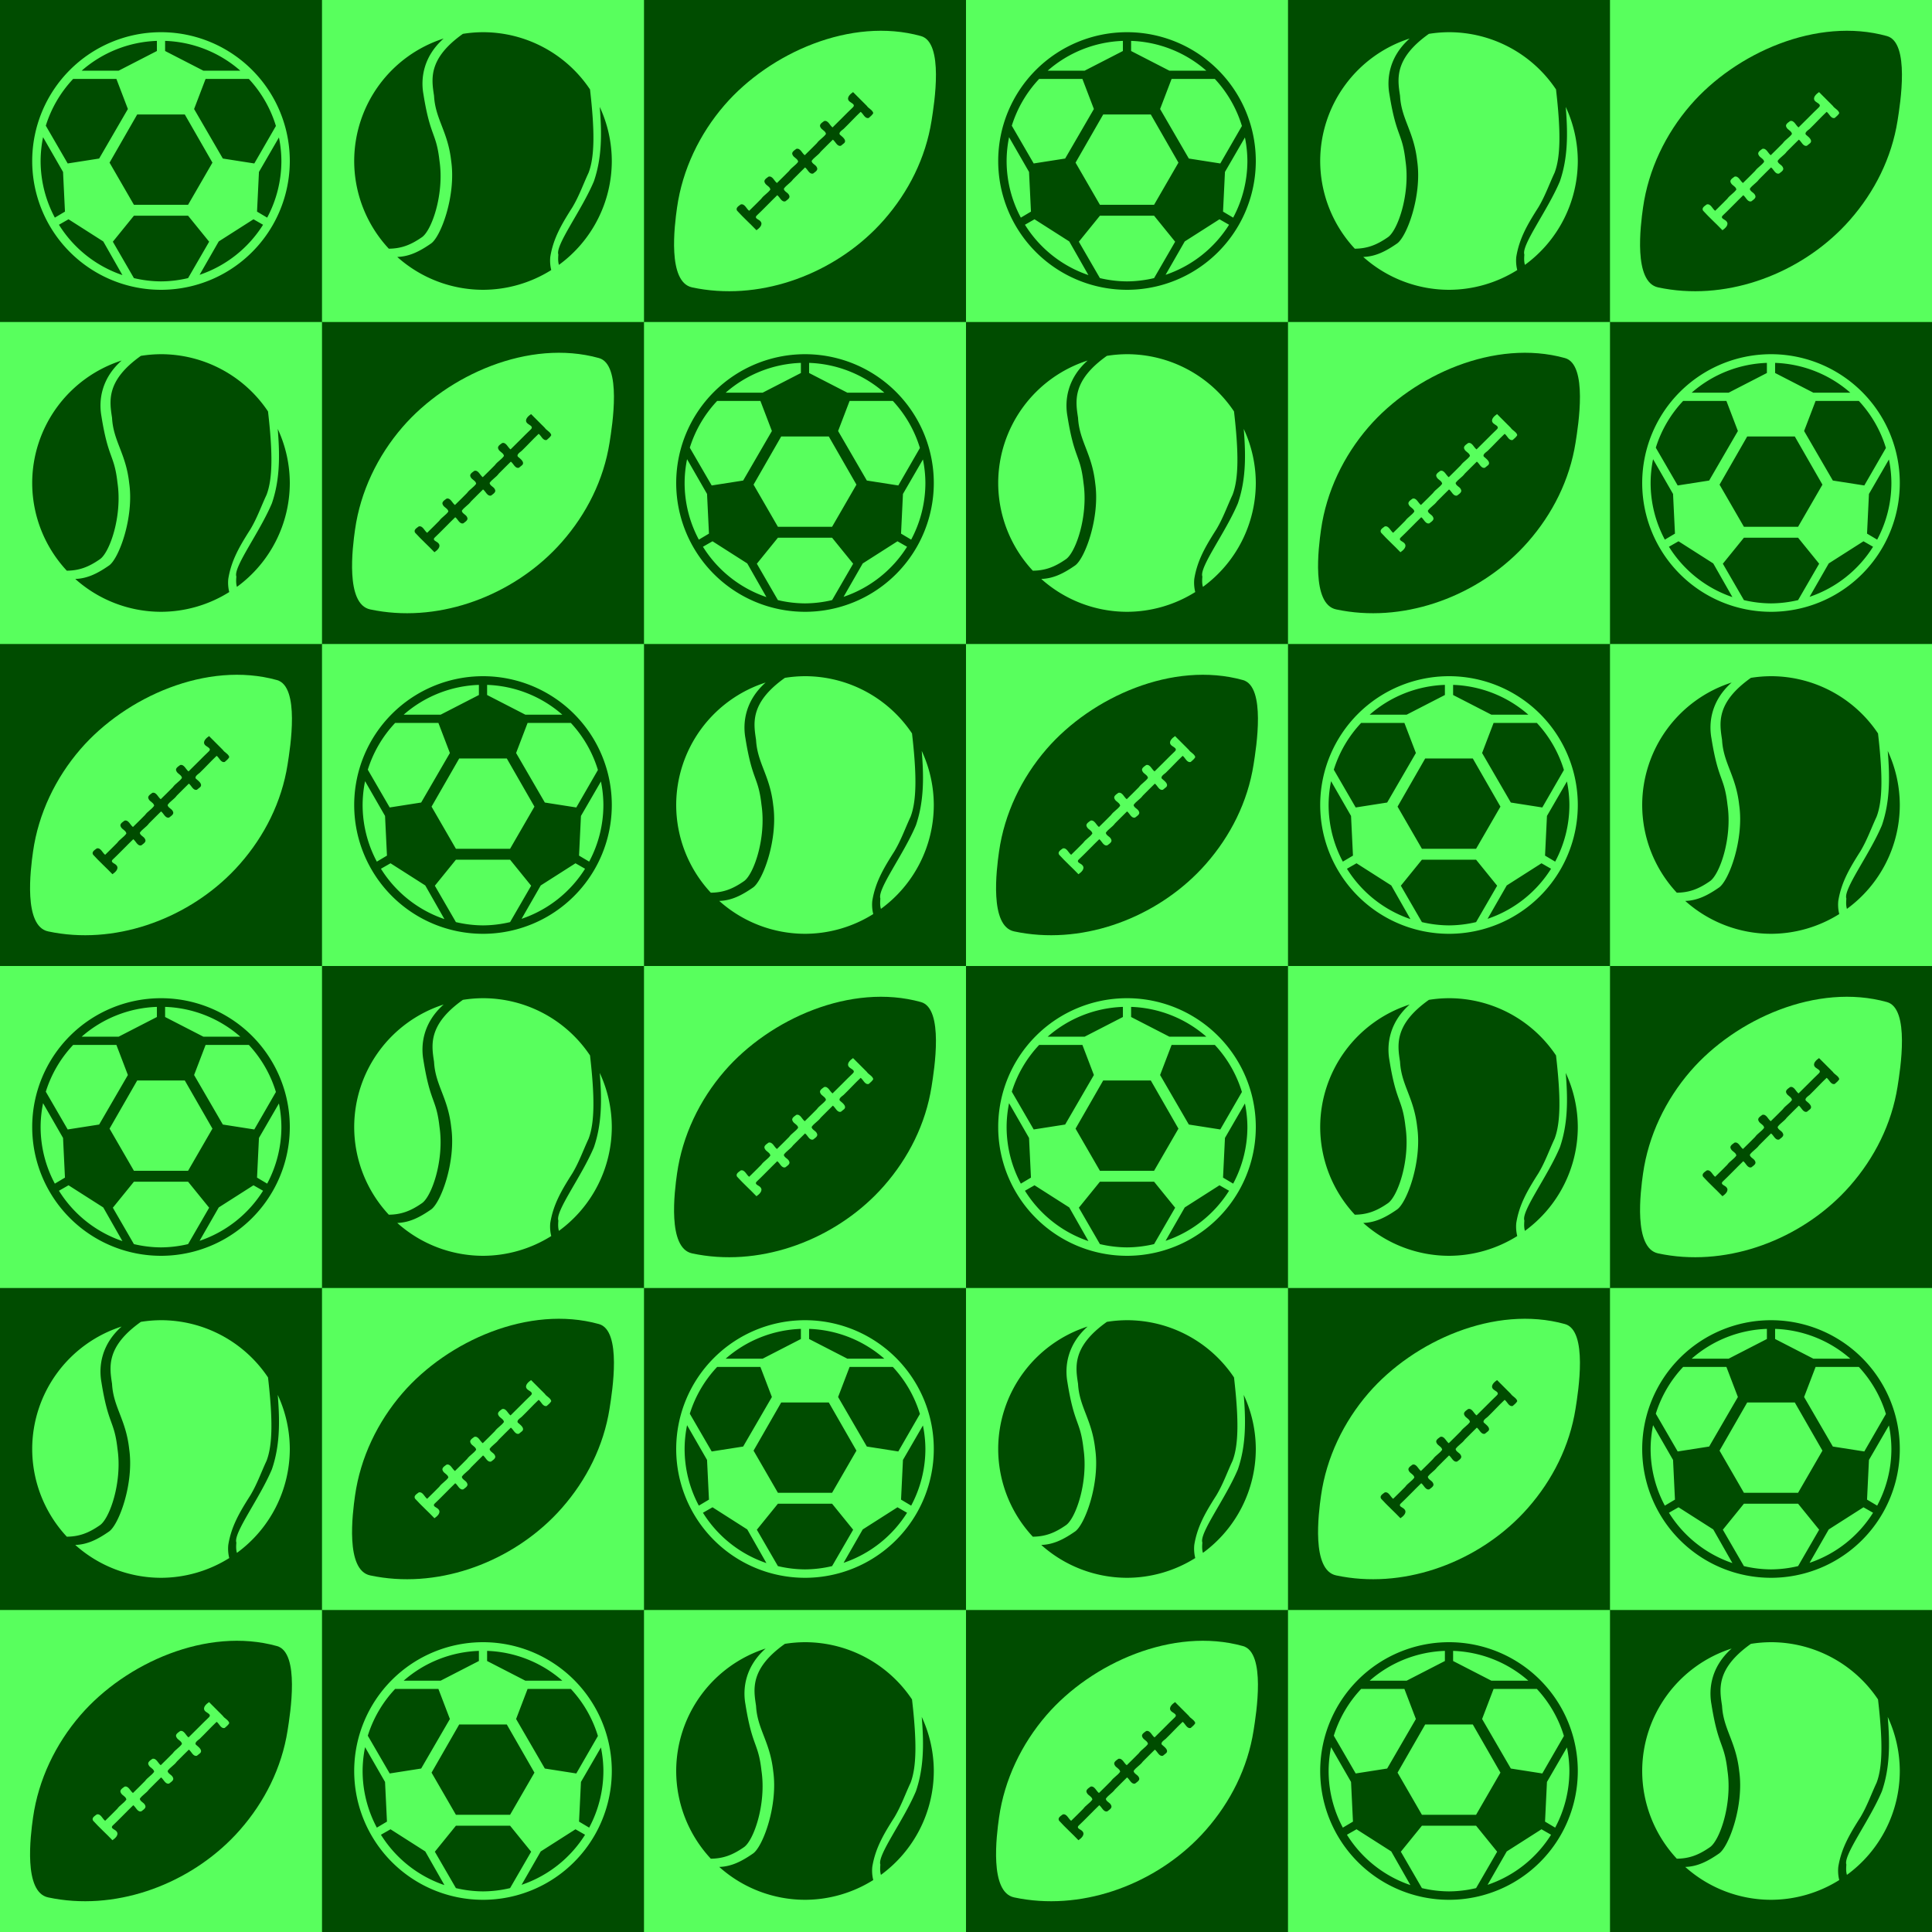 <?xml version="1.0" encoding="UTF-8" standalone="no"?>
<!-- Created with Inkscape (http://www.inkscape.org/) -->

<svg
   xmlns:dc="http://purl.org/dc/elements/1.1/"
   xmlns:cc="http://creativecommons.org/ns#"
   xmlns:rdf="http://www.w3.org/1999/02/22-rdf-syntax-ns#"
   xmlns:svg="http://www.w3.org/2000/svg"
   xmlns="http://www.w3.org/2000/svg"
   xmlns:sodipodi="http://sodipodi.sourceforge.net/DTD/sodipodi-0.dtd"
   xmlns:inkscape="http://www.inkscape.org/namespaces/inkscape"
   width="254mm"
   height="254mm"
   viewBox="0 0 900 900"
   id="svg4192"
   version="1.1"
   inkscape:version="0.91 r13725"
   sodipodi:docname="SportsBallPattern.svg">
  <defs
     id="defs4194" />
  <sodipodi:namedview
     id="base"
     pagecolor="#ffffff"
     bordercolor="#666666"
     borderopacity="1.0"
     inkscape:pageopacity="0.0"
     inkscape:pageshadow="2"
     inkscape:zoom="0.74444436"
     inkscape:cx="450"
     inkscape:cy="450.00005"
     inkscape:document-units="px"
     inkscape:current-layer="layer1"
     showgrid="false"
     inkscape:window-width="1600"
     inkscape:window-height="837"
     inkscape:window-x="-8"
     inkscape:window-y="-8"
     inkscape:window-maximized="1"
     fit-margin-top="0"
     fit-margin-left="0"
     fit-margin-right="0"
     fit-margin-bottom="0" />
  <g
     inkscape:label="Layer 1"
     inkscape:groupmode="layer"
     id="layer1"
     transform="translate(0,-152.362)">
    <g
       id="g4629">
      <path
         style="opacity:1;fill:#004c00;fill-opacity:1;stroke:none;stroke-width:4.536;stroke-miterlimit:4;stroke-dasharray:none;stroke-opacity:1"
         d="m 0,152.362 900,0 0,900 -900,0 z"
         id="path4205"
         inkscape:connector-curvature="0" />
      <path
         style="opacity:1;fill:#58ff5d;fill-opacity:1;stroke:none;stroke-width:0.756;stroke-miterlimit:4;stroke-dasharray:none;stroke-opacity:1"
         d="m 750,152.362 150,0 0,150 -150,0 z"
         id="path4617"
         inkscape:connector-curvature="0" />
      <path
         inkscape:connector-curvature="0"
         id="path4605"
         d="m 750,452.362 150,0 0,150 -150,0 z"
         style="opacity:1;fill:#58ff5d;fill-opacity:1;stroke:none;stroke-width:0.756;stroke-miterlimit:4;stroke-dasharray:none;stroke-opacity:1" />
      <path
         inkscape:connector-curvature="0"
         id="path4619"
         d="m 600,302.362 150,0 0,150 -150,0 z"
         style="opacity:1;fill:#58ff5d;fill-opacity:1;stroke:none;stroke-width:0.756;stroke-miterlimit:4;stroke-dasharray:none;stroke-opacity:1" />
      <path
         style="opacity:1;fill:#58ff5d;fill-opacity:1;stroke:none;stroke-width:0.756;stroke-miterlimit:4;stroke-dasharray:none;stroke-opacity:1"
         d="m 750,752.362 150,0 0,150 -150,0 z"
         id="path4599"
         inkscape:connector-curvature="0" />
      <path
         style="opacity:1;fill:#58ff5d;fill-opacity:1;stroke:none;stroke-width:0.756;stroke-miterlimit:4;stroke-dasharray:none;stroke-opacity:1"
         d="m 600,602.362 150,0 0,150 -150,0 z"
         id="path4607"
         inkscape:connector-curvature="0" />
      <path
         inkscape:connector-curvature="0"
         id="path4597"
         d="m 600,902.362 150,0 0,150 -150,0 z"
         style="opacity:1;fill:#58ff5d;fill-opacity:1;stroke:none;stroke-width:0.756;stroke-miterlimit:4;stroke-dasharray:none;stroke-opacity:1" />
      <path
         inkscape:connector-curvature="0"
         id="path4601"
         d="m 450,752.362 150,0 0,150 -150,0 z"
         style="opacity:1;fill:#58ff5d;fill-opacity:1;stroke:none;stroke-width:0.756;stroke-miterlimit:4;stroke-dasharray:none;stroke-opacity:1" />
      <path
         style="opacity:1;fill:#58ff5d;fill-opacity:1;stroke:none;stroke-width:0.756;stroke-miterlimit:4;stroke-dasharray:none;stroke-opacity:1"
         d="m 450,452.362 150,0 0,150 -150,0 z"
         id="path4609"
         inkscape:connector-curvature="0" />
      <path
         inkscape:connector-curvature="0"
         id="path4621"
         d="m 450,152.362 150,0 0,150 -150,0 z"
         style="opacity:1;fill:#58ff5d;fill-opacity:1;stroke:none;stroke-width:0.756;stroke-miterlimit:4;stroke-dasharray:none;stroke-opacity:1" />
      <path
         style="opacity:1;fill:#58ff5d;fill-opacity:1;stroke:none;stroke-width:0.756;stroke-miterlimit:4;stroke-dasharray:none;stroke-opacity:1"
         d="m 300,902.362 150,0 0,150 -150,0 z"
         id="path4595"
         inkscape:connector-curvature="0" />
      <path
         style="opacity:1;fill:#58ff5d;fill-opacity:1;stroke:none;stroke-width:0.756;stroke-miterlimit:4;stroke-dasharray:none;stroke-opacity:1"
         d="m 150,752.362 150,0 0,150 -150,0 z"
         id="path4603"
         inkscape:connector-curvature="0" />
      <path
         inkscape:connector-curvature="0"
         id="path4611"
         d="m 300,602.362 150,0 0,150 -150,0 z"
         style="opacity:1;fill:#58ff5d;fill-opacity:1;stroke:none;stroke-width:0.756;stroke-miterlimit:4;stroke-dasharray:none;stroke-opacity:1" />
      <path
         inkscape:connector-curvature="0"
         id="rect4200"
         d="m 0,902.362 150,0 0,150 -150,0 z"
         style="opacity:1;fill:#58ff5d;fill-opacity:1;stroke:none;stroke-width:0.756;stroke-miterlimit:4;stroke-dasharray:none;stroke-opacity:1" />
      <path
         id="path5"
         d="m 107.555,1009.313 c 1.448,-1.444 2.845,-2.932 4.189,-4.461 l -0.002,0 c 11.53,-13.118 19.464,-28.956 22.206,-46.258 1.28,-8.085 5.833,-36.442 -4.933,-39.431 -32.517,-9.029 -70.463,7.824 -91.525,32.175 -11.62,13.435 -19.601,30.067 -22.1,47.701 -1.199,8.464 -4.566,34.729 7.021,37.202 30.527,6.517 63.43,-5.272 85.143,-26.931 z M 93.283,968.998 c -0.557,0.395 -1,0.878 -1.552,1.257 -1.819,0.475 -2.549,-2.038 -3.766,-2.846 -1.874,1.807 -3.739,3.73 -5.609,5.581 -1.184,1.674 -3.132,2.652 -4.267,4.332 0.081,1.31 1.9,1.753 2.418,2.943 0.829,1.377 -0.862,2.216 -1.723,2.937 -1.819,0.475 -2.549,-2.038 -3.766,-2.846 -1.874,1.807 -3.739,3.73 -5.609,5.581 -1.184,1.674 -3.132,2.652 -4.267,4.332 0.081,1.31 1.9,1.753 2.418,2.943 0.828,1.378 -0.863,2.216 -1.723,2.938 -1.819,0.475 -2.549,-2.038 -3.766,-2.847 -3.219,3.098 -6.319,6.417 -9.592,9.496 -1.263,1.343 1.126,1.772 1.759,2.637 1.413,1.572 -0.616,3.328 -1.856,4.169 -2.949,-3.093 -6.175,-5.959 -9.024,-9.107 -0.825,-1.372 0.854,-2.234 1.741,-2.921 1.875,-0.431 2.609,2.104 3.889,2.973 1.879,-1.781 3.743,-3.729 5.616,-5.574 1.177,-1.667 3.107,-2.647 4.251,-4.307 -0.102,-1.391 -1.976,-1.877 -2.55,-3.119 -0.825,-1.372 0.854,-2.234 1.742,-2.921 1.875,-0.431 2.609,2.104 3.889,2.973 1.879,-1.781 3.743,-3.729 5.616,-5.574 1.177,-1.667 3.107,-2.647 4.251,-4.307 -0.102,-1.391 -1.977,-1.877 -2.55,-3.118 -0.825,-1.372 0.854,-2.234 1.741,-2.921 1.875,-0.431 2.609,2.104 3.889,2.973 1.879,-1.781 3.743,-3.729 5.616,-5.574 1.177,-1.667 3.107,-2.647 4.251,-4.307 -0.102,-1.391 -1.977,-1.877 -2.55,-3.118 -0.825,-1.372 0.854,-2.234 1.741,-2.921 1.875,-0.431 2.609,2.104 3.889,2.973 3.142,-3.015 6.219,-6.277 9.398,-9.287 1.569,-1.454 -0.901,-2.099 -1.706,-2.99 -1.413,-1.572 0.616,-3.328 1.856,-4.169 l 6.39,6.39 c 0.788,1.238 2.731,1.941 3.032,3.419 -0.48,0.891 -1.371,1.566 -2.121,2.236 -1.819,0.475 -2.549,-2.038 -3.766,-2.846 -2.699,2.53 -5.222,5.338 -7.895,7.916 -0.755,0.658 -2.952,1.968 -1.453,2.987 0.911,0.822 2.925,2.254 1.719,3.634 z"
         style="fill:#004c00;fill-opacity:1"
         inkscape:connector-curvature="0" />
      <path
         style="fill:#58ff5d;fill-opacity:1"
         id="circle4"
         d="m 225,917.362 a 60,60 0 0 0 -60,60 60,60 0 0 0 60,60 60,60 0 0 0 60,-60 60,60 0 0 0 -60,-60 z m -1.912,4.044 0,4.715 -17.844,9.178 -17.207,0 a 56.082,56.082 0 0 1 35.051,-13.893 z m 3.825,0 a 56.082,56.082 0 0 1 35.051,13.893 l -17.207,0 -17.844,-9.178 0,-4.715 z m -42.827,17.717 20.138,0 5.353,14.02 -13.384,23.07 -14.657,2.294 -10.198,-17.589 a 56.082,56.082 0 0 1 12.747,-21.796 z m 61.69,0 20.138,0 a 56.082,56.082 0 0 1 12.619,21.923 l -10.07,17.462 -14.657,-2.294 -13.384,-23.07 5.353,-14.02 z m -31.865,16.569 22.179,0 12.874,22.432 -11.344,19.63 -25.238,0 -11.344,-19.63 12.874,-22.432 z m -43.846,10.579 9.305,16.188 0.893,18.481 -4.716,2.805 a 56.082,56.082 0 0 1 -6.628,-26.385 56.082,56.082 0 0 1 1.147,-11.088 z m 109.871,0.127 a 56.082,56.082 0 0 1 1.147,10.961 56.082,56.082 0 0 1 -6.628,26.385 l -4.716,-2.805 0.893,-18.481 9.305,-16.061 z m -67.554,36.454 25.238,0 9.814,12.109 -9.814,16.952 a 56.082,56.082 0 0 1 -12.619,1.53 56.082,56.082 0 0 1 -12.619,-1.53 l -9.814,-16.952 9.814,-12.109 z m -30.463,1.658 16.188,10.323 8.922,15.678 a 56.082,56.082 0 0 1 -29.571,-23.452 l 4.462,-2.549 z m 86.163,0 4.462,2.549 a 56.082,56.082 0 0 1 -29.571,23.325 l 8.922,-15.551 16.188,-10.323 z"
         inkscape:connector-curvature="0" />
      <path
         inkscape:connector-curvature="0"
         id="path1350"
         d="m 375,917.362 a 60,60 0 0 0 -9.37,0.772 c -16.457,11.683 -14.554,21.314 -13.435,28.875 0.603,10.956 6.489,16.552 7.997,30.446 2.311,16.105 -4.926,35.532 -9.55,38.447 -5.208,3.597 -9.927,5.968 -15.583,6.152 A 60,60 0 0 0 375,1037.362 a 60,60 0 0 0 31.794,-9.202 c -0.525,-2.066 -0.65,-4.226 -0.442,-6.17 1.406,-8.651 5.295,-15.213 10.313,-23.102 3.178,-5.337 4.999,-10.675 7.499,-16.012 2.886,-7.53 2.92,-19.51 0.686,-38.854 A 60,60 0 0 0 375,917.362 Z m -18.333,2.945 A 60,60 0 0 0 315,977.362 a 60,60 0 0 0 16.123,40.851 c 5.673,-0.06 10.033,-1.629 15.28,-5.255 4.624,-2.915 10.639,-20.103 8.326,-35.683 -1.508,-13.369 -4.244,-10.827 -7.471,-30.97 -1.348,-7.418 -0.08,-17.558 9.408,-25.998 z m 72.716,31.866 c 1.044,12.631 1.001,23.777 -2.719,34.639 -5.746,13.651 -18.041,29.768 -16.561,34.122 -0.106,1.59 -0.211,3.235 0.272,4.811 A 60,60 0 0 0 435,977.362 60,60 0 0 0 429.383,952.173 Z"
         style="fill:#004c00;fill-opacity:1;fill-rule:evenodd;stroke:none;stroke-width:2.97" />
      <path
         inkscape:connector-curvature="0"
         style="fill:#58ff5d;fill-opacity:1"
         d="m 557.555,1009.313 c 1.448,-1.444 2.845,-2.932 4.189,-4.461 l -0.002,0 c 11.53,-13.118 19.464,-28.956 22.206,-46.258 1.28,-8.085 5.833,-36.442 -4.933,-39.431 -32.517,-9.029 -70.463,7.824 -91.525,32.175 -11.62,13.435 -19.601,30.067 -22.1,47.701 -1.199,8.464 -4.566,34.729 7.021,37.202 30.527,6.517 63.43,-5.272 85.143,-26.931 z m -14.272,-40.314 c -0.557,0.395 -1,0.878 -1.552,1.257 -1.819,0.475 -2.549,-2.038 -3.766,-2.846 -1.874,1.807 -3.739,3.73 -5.609,5.581 -1.184,1.674 -3.132,2.652 -4.267,4.332 0.081,1.31 1.9,1.753 2.418,2.943 0.829,1.377 -0.862,2.216 -1.723,2.937 -1.819,0.475 -2.549,-2.038 -3.766,-2.846 -1.874,1.807 -3.739,3.73 -5.609,5.581 -1.184,1.674 -3.132,2.652 -4.267,4.332 0.081,1.31 1.9,1.753 2.418,2.943 0.828,1.378 -0.863,2.216 -1.723,2.938 -1.819,0.475 -2.549,-2.038 -3.766,-2.847 -3.219,3.098 -6.319,6.417 -9.592,9.496 -1.262,1.343 1.126,1.772 1.759,2.637 1.413,1.572 -0.616,3.328 -1.856,4.169 -2.949,-3.093 -6.175,-5.959 -9.024,-9.107 -0.825,-1.372 0.854,-2.234 1.741,-2.921 1.875,-0.431 2.609,2.104 3.889,2.973 1.879,-1.781 3.743,-3.729 5.616,-5.574 1.177,-1.667 3.107,-2.647 4.251,-4.307 -0.102,-1.391 -1.976,-1.877 -2.55,-3.119 -0.825,-1.372 0.854,-2.234 1.742,-2.921 1.875,-0.431 2.609,2.104 3.889,2.973 1.879,-1.781 3.743,-3.729 5.616,-5.574 1.177,-1.667 3.107,-2.647 4.251,-4.307 -0.102,-1.391 -1.977,-1.877 -2.55,-3.118 -0.825,-1.372 0.854,-2.234 1.741,-2.921 1.875,-0.431 2.609,2.104 3.889,2.973 1.879,-1.781 3.743,-3.729 5.616,-5.574 1.177,-1.667 3.107,-2.647 4.251,-4.307 -0.102,-1.391 -1.977,-1.877 -2.55,-3.118 -0.825,-1.372 0.854,-2.234 1.741,-2.921 1.875,-0.431 2.609,2.104 3.889,2.973 3.142,-3.015 6.219,-6.277 9.398,-9.287 1.569,-1.454 -0.901,-2.099 -1.706,-2.99 -1.413,-1.572 0.616,-3.328 1.856,-4.169 l 6.39,6.39 c 0.788,1.238 2.731,1.941 3.032,3.419 -0.48,0.891 -1.371,1.566 -2.121,2.236 -1.819,0.475 -2.549,-2.038 -3.766,-2.846 -2.699,2.53 -5.222,5.338 -7.895,7.916 -0.755,0.658 -2.952,1.968 -1.453,2.987 0.911,0.822 2.925,2.254 1.719,3.634 z"
         id="path5215" />
      <path
         inkscape:connector-curvature="0"
         d="m 675,917.362 a 60,60 0 0 0 -60,60 60,60 0 0 0 60,60 60,60 0 0 0 60,-60 60,60 0 0 0 -60,-60 z m -1.912,4.044 0,4.715 -17.844,9.178 -17.207,0 a 56.082,56.082 0 0 1 35.051,-13.893 z m 3.825,0 a 56.082,56.082 0 0 1 35.051,13.893 l -17.207,0 -17.844,-9.178 0,-4.715 z m -42.827,17.717 20.138,0 5.353,14.02 -13.384,23.07 -14.657,2.294 -10.198,-17.589 a 56.082,56.082 0 0 1 12.747,-21.796 z m 61.69,0 20.138,0 a 56.082,56.082 0 0 1 12.619,21.923 l -10.07,17.462 -14.657,-2.294 -13.384,-23.07 5.353,-14.02 z m -31.865,16.569 22.179,0 12.874,22.432 -11.344,19.63 -25.238,0 -11.344,-19.63 12.874,-22.432 z m -43.846,10.579 9.305,16.188 0.893,18.481 -4.716,2.805 a 56.082,56.082 0 0 1 -6.628,-26.385 56.082,56.082 0 0 1 1.147,-11.088 z m 109.871,0.127 a 56.082,56.082 0 0 1 1.147,10.961 56.082,56.082 0 0 1 -6.628,26.385 l -4.716,-2.805 0.893,-18.481 9.305,-16.061 z m -67.554,36.454 25.238,0 9.814,12.109 -9.814,16.952 a 56.082,56.082 0 0 1 -12.619,1.53 56.082,56.082 0 0 1 -12.619,-1.53 l -9.814,-16.952 9.814,-12.109 z m -30.463,1.658 16.188,10.323 8.922,15.678 a 56.082,56.082 0 0 1 -29.571,-23.452 l 4.462,-2.549 z m 86.163,0 4.462,2.549 a 56.082,56.082 0 0 1 -29.571,23.325 l 8.922,-15.551 16.188,-10.323 z"
         id="path5217"
         style="fill:#004c00;fill-opacity:1" />
      <path
         style="fill:#58ff5d;fill-opacity:1;fill-rule:evenodd;stroke:none;stroke-width:2.97"
         d="m 825,917.362 a 60,60 0 0 0 -9.37,0.772 c -16.457,11.683 -14.554,21.314 -13.435,28.875 0.603,10.956 6.489,16.552 7.997,30.446 2.311,16.105 -4.926,35.532 -9.55,38.447 -5.208,3.597 -9.927,5.968 -15.583,6.152 A 60,60 0 0 0 825,1037.362 a 60,60 0 0 0 31.794,-9.202 c -0.525,-2.066 -0.65,-4.226 -0.442,-6.17 1.406,-8.651 5.295,-15.213 10.313,-23.102 3.178,-5.337 4.999,-10.675 7.499,-16.012 2.886,-7.53 2.92,-19.51 0.686,-38.854 A 60,60 0 0 0 825,917.362 Z m -18.333,2.945 A 60,60 0 0 0 765,977.362 a 60,60 0 0 0 16.123,40.851 c 5.673,-0.06 10.033,-1.629 15.28,-5.255 4.624,-2.915 10.639,-20.103 8.326,-35.683 -1.508,-13.369 -4.244,-10.827 -7.471,-30.97 -1.348,-7.418 -0.08,-17.558 9.408,-25.998 z m 72.716,31.866 c 1.044,12.631 1.001,23.777 -2.719,34.639 -5.746,13.651 -18.041,29.768 -16.561,34.122 -0.106,1.59 -0.211,3.235 0.272,4.811 A 60,60 0 0 0 885,977.362 60,60 0 0 0 879.383,952.173 Z"
         id="path5219"
         inkscape:connector-curvature="0" />
      <path
         inkscape:connector-curvature="0"
         style="fill:#004c00;fill-opacity:1"
         d="m 257.555,859.313 c 1.448,-1.444 2.845,-2.932 4.189,-4.461 l -0.002,0 c 11.53,-13.118 19.464,-28.956 22.206,-46.258 1.28,-8.085 5.833,-36.442 -4.933,-39.431 -32.517,-9.029 -70.463,7.824 -91.525,32.175 -11.62,13.435 -19.601,30.067 -22.1,47.701 -1.199,8.464 -4.566,34.729 7.021,37.202 30.527,6.517 63.43,-5.272 85.143,-26.931 z m -14.272,-40.314 c -0.557,0.395 -1,0.878 -1.552,1.257 -1.819,0.475 -2.549,-2.038 -3.766,-2.846 -1.874,1.807 -3.739,3.73 -5.609,5.581 -1.184,1.674 -3.132,2.652 -4.267,4.332 0.081,1.31 1.9,1.753 2.418,2.943 0.829,1.377 -0.862,2.216 -1.723,2.937 -1.819,0.475 -2.549,-2.038 -3.766,-2.846 -1.874,1.807 -3.739,3.73 -5.609,5.581 -1.184,1.674 -3.132,2.652 -4.267,4.332 0.081,1.31 1.9,1.753 2.418,2.943 0.828,1.378 -0.863,2.216 -1.723,2.938 -1.819,0.475 -2.549,-2.038 -3.766,-2.847 -3.219,3.098 -6.319,6.417 -9.592,9.496 -1.262,1.343 1.126,1.772 1.759,2.637 1.413,1.572 -0.616,3.328 -1.856,4.169 -2.949,-3.093 -6.175,-5.959 -9.024,-9.107 -0.825,-1.372 0.854,-2.234 1.741,-2.921 1.875,-0.431 2.609,2.104 3.889,2.973 1.879,-1.781 3.743,-3.729 5.616,-5.574 1.177,-1.667 3.107,-2.647 4.251,-4.307 -0.102,-1.391 -1.976,-1.877 -2.55,-3.119 -0.825,-1.372 0.854,-2.234 1.742,-2.921 1.875,-0.431 2.609,2.104 3.889,2.973 1.879,-1.781 3.743,-3.729 5.616,-5.574 1.177,-1.667 3.107,-2.647 4.251,-4.307 -0.102,-1.391 -1.977,-1.877 -2.55,-3.118 -0.825,-1.372 0.854,-2.234 1.741,-2.921 1.875,-0.431 2.609,2.104 3.889,2.973 1.879,-1.781 3.743,-3.729 5.616,-5.574 1.177,-1.667 3.107,-2.647 4.251,-4.307 -0.102,-1.391 -1.977,-1.877 -2.55,-3.118 -0.825,-1.372 0.854,-2.234 1.741,-2.921 1.875,-0.431 2.609,2.104 3.889,2.973 3.142,-3.015 6.219,-6.277 9.398,-9.287 1.569,-1.454 -0.901,-2.099 -1.706,-2.99 -1.413,-1.572 0.616,-3.328 1.856,-4.169 l 6.39,6.39 c 0.788,1.238 2.731,1.941 3.032,3.419 -0.48,0.891 -1.371,1.566 -2.121,2.236 -1.819,0.475 -2.549,-2.038 -3.766,-2.846 -2.699,2.53 -5.222,5.338 -7.895,7.916 -0.755,0.658 -2.952,1.968 -1.453,2.987 0.911,0.822 2.925,2.254 1.719,3.634 z"
         id="path5221" />
      <path
         inkscape:connector-curvature="0"
         d="m 375,767.362 a 60,60 0 0 0 -60,60 60,60 0 0 0 60,60 60,60 0 0 0 60,-60 60,60 0 0 0 -60,-60 z m -1.912,4.044 0,4.715 -17.844,9.178 -17.207,0 a 56.082,56.082 0 0 1 35.051,-13.893 z m 3.825,0 a 56.082,56.082 0 0 1 35.051,13.893 l -17.207,0 -17.844,-9.178 0,-4.715 z m -42.827,17.717 20.138,0 5.353,14.02 -13.384,23.07 -14.657,2.294 -10.198,-17.589 a 56.082,56.082 0 0 1 12.747,-21.796 z m 61.69,0 20.138,0 a 56.082,56.082 0 0 1 12.619,21.923 l -10.07,17.462 -14.657,-2.294 -13.384,-23.07 5.353,-14.02 z m -31.865,16.569 22.179,0 12.874,22.432 -11.344,19.63 -25.238,0 -11.344,-19.63 12.874,-22.432 z m -43.846,10.579 9.305,16.188 0.893,18.481 -4.716,2.805 a 56.082,56.082 0 0 1 -6.628,-26.385 56.082,56.082 0 0 1 1.147,-11.088 z m 109.871,0.127 a 56.082,56.082 0 0 1 1.147,10.961 56.082,56.082 0 0 1 -6.628,26.385 l -4.716,-2.805 0.893,-18.481 9.305,-16.061 z m -67.554,36.454 25.238,0 9.814,12.109 -9.814,16.952 A 56.082,56.082 0 0 1 375,883.443 56.082,56.082 0 0 1 362.381,881.914 l -9.814,-16.952 9.814,-12.109 z m -30.463,1.658 16.188,10.323 8.922,15.678 a 56.082,56.082 0 0 1 -29.571,-23.452 l 4.462,-2.549 z m 86.163,0 4.462,2.549 a 56.082,56.082 0 0 1 -29.571,23.325 l 8.922,-15.551 16.188,-10.323 z"
         id="path5223"
         style="fill:#58ff5d;fill-opacity:1" />
      <path
         style="fill:#004c00;fill-opacity:1;fill-rule:evenodd;stroke:none;stroke-width:2.97"
         d="m 525,767.362 a 60,60 0 0 0 -9.37,0.772 c -16.457,11.683 -14.554,21.314 -13.435,28.875 0.603,10.956 6.489,16.552 7.997,30.446 2.311,16.105 -4.926,35.532 -9.55,38.447 -5.208,3.597 -9.927,5.968 -15.583,6.152 A 60,60 0 0 0 525,887.362 a 60,60 0 0 0 31.794,-9.202 c -0.525,-2.066 -0.65,-4.226 -0.442,-6.17 1.406,-8.651 5.295,-15.213 10.313,-23.102 3.178,-5.337 4.999,-10.675 7.499,-16.012 2.886,-7.53 2.92,-19.51 0.686,-38.854 A 60,60 0 0 0 525,767.362 Z m -18.333,2.945 A 60,60 0 0 0 465,827.362 60,60 0 0 0 481.123,868.213 c 5.673,-0.06 10.033,-1.629 15.28,-5.255 4.624,-2.915 10.639,-20.103 8.326,-35.683 -1.508,-13.369 -4.244,-10.827 -7.471,-30.97 -1.348,-7.418 -0.08,-17.558 9.408,-25.998 z m 72.716,31.866 c 1.044,12.631 1.001,23.777 -2.719,34.639 -5.746,13.651 -18.041,29.768 -16.561,34.122 -0.106,1.59 -0.211,3.235 0.272,4.811 A 60,60 0 0 0 585,827.362 60,60 0 0 0 579.383,802.173 Z"
         id="path5225"
         inkscape:connector-curvature="0" />
      <path
         id="path5227"
         d="m 707.555,859.313 c 1.448,-1.444 2.845,-2.932 4.189,-4.461 l -0.002,0 c 11.53,-13.118 19.464,-28.956 22.206,-46.258 1.28,-8.085 5.833,-36.442 -4.933,-39.431 -32.517,-9.029 -70.463,7.824 -91.525,32.175 -11.62,13.435 -19.601,30.067 -22.1,47.701 -1.199,8.464 -4.566,34.729 7.021,37.202 30.527,6.517 63.43,-5.272 85.143,-26.931 z m -14.272,-40.314 c -0.557,0.395 -1,0.878 -1.552,1.257 -1.819,0.475 -2.549,-2.038 -3.766,-2.846 -1.874,1.807 -3.739,3.73 -5.609,5.581 -1.184,1.674 -3.132,2.652 -4.267,4.332 0.081,1.31 1.9,1.753 2.418,2.943 0.829,1.377 -0.862,2.216 -1.723,2.937 -1.819,0.475 -2.549,-2.038 -3.766,-2.846 -1.874,1.807 -3.739,3.73 -5.609,5.581 -1.184,1.674 -3.132,2.652 -4.267,4.332 0.081,1.31 1.9,1.753 2.418,2.943 0.828,1.378 -0.863,2.216 -1.723,2.938 -1.819,0.475 -2.549,-2.038 -3.766,-2.847 -3.219,3.098 -6.319,6.417 -9.592,9.496 -1.262,1.343 1.126,1.772 1.759,2.637 1.413,1.572 -0.616,3.328 -1.856,4.169 -2.949,-3.093 -6.175,-5.959 -9.024,-9.107 -0.825,-1.372 0.854,-2.234 1.741,-2.921 1.875,-0.431 2.609,2.104 3.889,2.973 1.879,-1.781 3.743,-3.729 5.616,-5.574 1.177,-1.667 3.107,-2.647 4.251,-4.307 -0.102,-1.391 -1.976,-1.877 -2.55,-3.119 -0.825,-1.372 0.854,-2.234 1.742,-2.921 1.875,-0.431 2.609,2.104 3.889,2.973 1.879,-1.781 3.743,-3.729 5.616,-5.574 1.177,-1.667 3.107,-2.647 4.251,-4.307 -0.102,-1.391 -1.977,-1.877 -2.55,-3.118 -0.825,-1.372 0.854,-2.234 1.741,-2.921 1.875,-0.431 2.609,2.104 3.889,2.973 1.879,-1.781 3.743,-3.729 5.616,-5.574 1.177,-1.667 3.107,-2.647 4.251,-4.307 -0.102,-1.391 -1.977,-1.877 -2.55,-3.118 -0.825,-1.372 0.854,-2.234 1.741,-2.921 1.875,-0.431 2.609,2.104 3.889,2.973 3.142,-3.015 6.219,-6.277 9.398,-9.287 1.569,-1.454 -0.901,-2.099 -1.706,-2.99 -1.413,-1.572 0.616,-3.328 1.856,-4.169 l 6.39,6.39 c 0.788,1.238 2.731,1.941 3.032,3.419 -0.48,0.891 -1.371,1.566 -2.121,2.236 -1.819,0.475 -2.549,-2.038 -3.766,-2.846 -2.699,2.53 -5.222,5.338 -7.895,7.916 -0.755,0.658 -2.952,1.968 -1.453,2.987 0.911,0.822 2.925,2.254 1.719,3.634 z"
         style="fill:#58ff5d;fill-opacity:1"
         inkscape:connector-curvature="0" />
      <path
         style="fill:#004c00;fill-opacity:1"
         id="path5229"
         d="m 825,767.362 a 60,60 0 0 0 -60,60 60,60 0 0 0 60,60 60,60 0 0 0 60,-60 60,60 0 0 0 -60,-60 z m -1.912,4.044 0,4.715 -17.844,9.178 -17.207,0 a 56.082,56.082 0 0 1 35.051,-13.893 z m 3.825,0 a 56.082,56.082 0 0 1 35.051,13.893 l -17.207,0 -17.844,-9.178 0,-4.715 z m -42.827,17.717 20.138,0 5.353,14.02 -13.384,23.07 -14.657,2.294 -10.198,-17.589 a 56.082,56.082 0 0 1 12.747,-21.796 z m 61.69,0 20.138,0 a 56.082,56.082 0 0 1 12.619,21.923 l -10.07,17.462 -14.657,-2.294 -13.384,-23.07 5.353,-14.02 z m -31.865,16.569 22.179,0 12.874,22.432 -11.344,19.63 -25.238,0 -11.344,-19.63 12.874,-22.432 z m -43.846,10.579 9.305,16.188 0.893,18.481 -4.716,2.805 a 56.082,56.082 0 0 1 -6.628,-26.385 56.082,56.082 0 0 1 1.147,-11.088 z m 109.871,0.127 a 56.082,56.082 0 0 1 1.147,10.961 56.082,56.082 0 0 1 -6.628,26.385 l -4.716,-2.805 0.893,-18.481 9.305,-16.061 z m -67.554,36.454 25.238,0 9.814,12.109 -9.814,16.952 A 56.082,56.082 0 0 1 825,883.443 56.082,56.082 0 0 1 812.381,881.914 l -9.814,-16.952 9.814,-12.109 z m -30.463,1.658 16.188,10.323 8.922,15.678 a 56.082,56.082 0 0 1 -29.571,-23.452 l 4.462,-2.549 z m 86.163,0 4.462,2.549 a 56.082,56.082 0 0 1 -29.571,23.325 l 8.922,-15.551 16.188,-10.323 z"
         inkscape:connector-curvature="0" />
      <path
         inkscape:connector-curvature="0"
         id="path5231"
         d="m 75,767.362 a 60,60 0 0 0 -9.37,0.772 c -16.457,11.683 -14.554,21.314 -13.435,28.875 0.603,10.956 6.489,16.552 7.997,30.446 2.311,16.105 -4.926,35.532 -9.55,38.447 -5.208,3.597 -9.927,5.968 -15.583,6.152 A 60,60 0 0 0 75,887.362 a 60,60 0 0 0 31.794,-9.202 c -0.525,-2.066 -0.65,-4.226 -0.442,-6.17 1.406,-8.651 5.295,-15.213 10.313,-23.102 3.178,-5.337 4.999,-10.675 7.5,-16.012 2.886,-7.53 2.92,-19.51 0.686,-38.854 A 60,60 0 0 0 75,767.362 Z m -18.333,2.945 A 60,60 0 0 0 15,827.362 60,60 0 0 0 31.123,868.213 c 5.673,-0.06 10.033,-1.629 15.28,-5.255 4.624,-2.915 10.639,-20.103 8.326,-35.683 -1.508,-13.369 -4.244,-10.827 -7.471,-30.97 -1.348,-7.418 -0.08,-17.558 9.408,-25.998 z m 72.716,31.866 c 1.044,12.631 1.001,23.777 -2.719,34.639 -5.746,13.651 -18.041,29.768 -16.561,34.122 -0.106,1.59 -0.211,3.235 0.272,4.811 A 60,60 0 0 0 135,827.362 60,60 0 0 0 129.383,802.173 Z"
         style="fill:#58ff5d;fill-opacity:1;fill-rule:evenodd;stroke:none;stroke-width:2.97" />
      <path
         id="path5233"
         d="m 407.555,709.313 c 1.448,-1.444 2.845,-2.932 4.189,-4.461 l -0.002,0 c 11.53,-13.118 19.464,-28.956 22.206,-46.258 1.28,-8.085 5.833,-36.442 -4.933,-39.431 -32.517,-9.029 -70.463,7.824 -91.525,32.175 -11.62,13.435 -19.601,30.067 -22.1,47.701 -1.199,8.464 -4.566,34.729 7.021,37.202 30.527,6.517 63.43,-5.272 85.143,-26.931 z m -14.272,-40.314 c -0.557,0.395 -1,0.878 -1.552,1.257 -1.819,0.475 -2.549,-2.038 -3.766,-2.846 -1.874,1.807 -3.739,3.73 -5.609,5.581 -1.184,1.674 -3.132,2.652 -4.267,4.332 0.081,1.31 1.9,1.753 2.418,2.943 0.829,1.377 -0.862,2.216 -1.723,2.937 -1.819,0.475 -2.549,-2.038 -3.766,-2.846 -1.874,1.807 -3.739,3.73 -5.609,5.581 -1.184,1.674 -3.132,2.652 -4.267,4.332 0.081,1.31 1.9,1.753 2.418,2.943 0.828,1.378 -0.863,2.216 -1.723,2.938 -1.819,0.475 -2.549,-2.038 -3.766,-2.847 -3.219,3.098 -6.319,6.417 -9.592,9.496 -1.262,1.343 1.126,1.772 1.759,2.637 1.413,1.572 -0.616,3.328 -1.856,4.169 -2.949,-3.093 -6.175,-5.959 -9.024,-9.107 -0.825,-1.372 0.854,-2.234 1.741,-2.921 1.875,-0.431 2.609,2.104 3.889,2.973 1.879,-1.781 3.743,-3.729 5.616,-5.574 1.177,-1.667 3.107,-2.647 4.251,-4.307 -0.102,-1.391 -1.976,-1.877 -2.55,-3.119 -0.825,-1.372 0.854,-2.234 1.742,-2.921 1.875,-0.431 2.609,2.104 3.889,2.973 1.879,-1.781 3.743,-3.729 5.616,-5.574 1.177,-1.667 3.107,-2.647 4.251,-4.307 -0.102,-1.391 -1.977,-1.877 -2.55,-3.118 -0.825,-1.372 0.854,-2.234 1.741,-2.921 1.875,-0.431 2.609,2.104 3.889,2.973 1.879,-1.781 3.743,-3.729 5.616,-5.574 1.177,-1.667 3.107,-2.647 4.251,-4.307 -0.102,-1.391 -1.977,-1.877 -2.55,-3.118 -0.825,-1.372 0.854,-2.234 1.741,-2.921 1.875,-0.431 2.609,2.104 3.889,2.973 3.142,-3.015 6.219,-6.277 9.398,-9.287 1.569,-1.454 -0.901,-2.099 -1.706,-2.99 -1.413,-1.572 0.616,-3.328 1.856,-4.169 l 6.39,6.39 c 0.788,1.238 2.731,1.941 3.032,3.419 -0.48,0.891 -1.371,1.566 -2.121,2.236 -1.819,0.475 -2.549,-2.038 -3.766,-2.846 -2.699,2.53 -5.222,5.338 -7.895,7.916 -0.755,0.658 -2.952,1.968 -1.453,2.987 0.911,0.822 2.925,2.254 1.719,3.634 z"
         style="fill:#004c00;fill-opacity:1"
         inkscape:connector-curvature="0" />
      <path
         inkscape:connector-curvature="0"
         id="path4613"
         d="m 150,452.362 150,0 0,150 -150,0 z"
         style="opacity:1;fill:#58ff5d;fill-opacity:1;stroke:none;stroke-width:0.756;stroke-miterlimit:4;stroke-dasharray:none;stroke-opacity:1" />
      <path
         style="opacity:1;fill:#58ff5d;fill-opacity:1;stroke:none;stroke-width:0.756;stroke-miterlimit:4;stroke-dasharray:none;stroke-opacity:1"
         d="m 300,302.362 150,0 0,150 -150,0 z"
         id="path4623"
         inkscape:connector-curvature="0" />
      <path
         style="fill:#58ff5d;fill-opacity:1"
         id="path5235"
         d="m 525,617.362 a 60,60 0 0 0 -60,60 60,60 0 0 0 60,60 60,60 0 0 0 60,-60 60,60 0 0 0 -60,-60 z m -1.912,4.044 0,4.715 -17.844,9.178 -17.207,0 a 56.082,56.082 0 0 1 35.051,-13.893 z m 3.825,0 a 56.082,56.082 0 0 1 35.051,13.893 l -17.207,0 -17.844,-9.178 0,-4.715 z m -42.827,17.717 20.138,0 5.353,14.02 -13.384,23.07 -14.657,2.294 -10.198,-17.589 a 56.082,56.082 0 0 1 12.747,-21.796 z m 61.69,0 20.138,0 a 56.082,56.082 0 0 1 12.619,21.923 l -10.07,17.462 -14.657,-2.294 -13.384,-23.07 5.353,-14.02 z m -31.865,16.569 22.179,0 12.874,22.432 -11.344,19.63 -25.238,0 -11.344,-19.63 12.874,-22.432 z m -43.846,10.579 9.305,16.188 0.893,18.481 -4.716,2.805 a 56.082,56.082 0 0 1 -6.628,-26.385 56.082,56.082 0 0 1 1.147,-11.088 z m 109.871,0.127 a 56.082,56.082 0 0 1 1.147,10.961 56.082,56.082 0 0 1 -6.628,26.385 l -4.716,-2.805 0.893,-18.481 9.305,-16.061 z m -67.554,36.454 25.238,0 9.814,12.109 -9.814,16.952 A 56.082,56.082 0 0 1 525,733.443 56.082,56.082 0 0 1 512.381,731.914 l -9.814,-16.952 9.814,-12.109 z m -30.463,1.658 16.188,10.323 8.922,15.678 a 56.082,56.082 0 0 1 -29.571,-23.452 l 4.462,-2.549 z m 86.163,0 4.462,2.549 a 56.082,56.082 0 0 1 -29.571,23.325 l 8.922,-15.551 16.188,-10.323 z"
         inkscape:connector-curvature="0" />
      <path
         style="opacity:1;fill:#58ff5d;fill-opacity:1;stroke:none;stroke-width:0.756;stroke-miterlimit:4;stroke-dasharray:none;stroke-opacity:1"
         d="m 0,602.362 150,0 0,150 -150,0 z"
         id="path4615"
         inkscape:connector-curvature="0" />
      <path
         inkscape:connector-curvature="0"
         id="path5237"
         d="m 675,617.362 a 60,60 0 0 0 -9.37,0.772 c -16.457,11.683 -14.554,21.314 -13.435,28.875 0.603,10.956 6.489,16.552 7.997,30.446 2.311,16.105 -4.926,35.532 -9.55,38.447 -5.208,3.597 -9.927,5.968 -15.583,6.152 A 60,60 0 0 0 675,737.362 a 60,60 0 0 0 31.794,-9.202 c -0.525,-2.066 -0.65,-4.226 -0.442,-6.17 1.406,-8.651 5.295,-15.213 10.313,-23.102 3.178,-5.337 4.999,-10.675 7.499,-16.012 2.886,-7.53 2.92,-19.51 0.686,-38.854 A 60,60 0 0 0 675,617.362 Z m -18.333,2.945 A 60,60 0 0 0 615,677.362 60,60 0 0 0 631.123,718.213 c 5.673,-0.06 10.033,-1.629 15.28,-5.255 4.624,-2.915 10.639,-20.103 8.326,-35.683 -1.508,-13.369 -4.244,-10.827 -7.471,-30.97 -1.348,-7.418 -0.08,-17.558 9.408,-25.998 z m 72.716,31.866 c 1.044,12.631 1.001,23.777 -2.719,34.639 -5.746,13.651 -18.041,29.768 -16.561,34.122 -0.106,1.59 -0.211,3.235 0.272,4.811 A 60,60 0 0 0 735,677.362 60,60 0 0 0 729.383,652.173 Z"
         style="fill:#004c00;fill-opacity:1;fill-rule:evenodd;stroke:none;stroke-width:2.97" />
      <path
         inkscape:connector-curvature="0"
         style="fill:#58ff5d;fill-opacity:1"
         d="m 857.555,709.313 c 1.448,-1.444 2.845,-2.932 4.189,-4.461 l -0.002,0 c 11.53,-13.118 19.464,-28.956 22.206,-46.258 1.28,-8.085 5.833,-36.442 -4.933,-39.431 -32.517,-9.029 -70.463,7.824 -91.525,32.175 -11.62,13.435 -19.601,30.067 -22.1,47.701 -1.199,8.464 -4.566,34.729 7.021,37.202 30.527,6.517 63.43,-5.272 85.143,-26.931 z m -14.272,-40.314 c -0.557,0.395 -1,0.878 -1.552,1.257 -1.819,0.475 -2.549,-2.038 -3.766,-2.846 -1.874,1.807 -3.739,3.73 -5.609,5.581 -1.184,1.674 -3.132,2.652 -4.267,4.332 0.081,1.31 1.9,1.753 2.418,2.943 0.829,1.377 -0.862,2.216 -1.723,2.937 -1.819,0.475 -2.549,-2.038 -3.766,-2.846 -1.874,1.807 -3.739,3.73 -5.609,5.581 -1.184,1.674 -3.132,2.652 -4.267,4.332 0.081,1.31 1.9,1.753 2.418,2.943 0.828,1.378 -0.863,2.216 -1.723,2.938 -1.819,0.475 -2.549,-2.038 -3.766,-2.847 -3.219,3.098 -6.319,6.417 -9.592,9.496 -1.262,1.343 1.126,1.772 1.759,2.637 1.413,1.572 -0.616,3.328 -1.856,4.169 -2.949,-3.093 -6.175,-5.959 -9.024,-9.107 -0.825,-1.372 0.854,-2.234 1.741,-2.921 1.875,-0.431 2.609,2.104 3.889,2.973 1.879,-1.781 3.743,-3.729 5.616,-5.574 1.177,-1.667 3.107,-2.647 4.251,-4.307 -0.102,-1.391 -1.976,-1.877 -2.55,-3.119 -0.825,-1.372 0.854,-2.234 1.742,-2.921 1.875,-0.431 2.609,2.104 3.889,2.973 1.879,-1.781 3.743,-3.729 5.616,-5.574 1.177,-1.667 3.107,-2.647 4.251,-4.307 -0.102,-1.391 -1.977,-1.877 -2.55,-3.118 -0.825,-1.372 0.854,-2.234 1.741,-2.921 1.875,-0.431 2.609,2.104 3.889,2.973 1.879,-1.781 3.743,-3.729 5.616,-5.574 1.177,-1.667 3.107,-2.647 4.251,-4.307 -0.102,-1.391 -1.977,-1.877 -2.55,-3.118 -0.825,-1.372 0.854,-2.234 1.741,-2.921 1.875,-0.431 2.609,2.104 3.889,2.973 3.142,-3.015 6.219,-6.277 9.398,-9.287 1.569,-1.454 -0.901,-2.099 -1.706,-2.99 -1.413,-1.572 0.616,-3.328 1.856,-4.169 l 6.39,6.39 c 0.788,1.238 2.731,1.941 3.032,3.419 -0.48,0.891 -1.371,1.566 -2.121,2.236 -1.819,0.475 -2.549,-2.038 -3.766,-2.846 -2.699,2.53 -5.222,5.338 -7.895,7.916 -0.755,0.658 -2.952,1.968 -1.453,2.987 0.911,0.822 2.925,2.254 1.719,3.634 z"
         id="path5239" />
      <path
         inkscape:connector-curvature="0"
         d="m 75,617.362 a 60,60 0 0 0 -60,60 60,60 0 0 0 60,60 60,60 0 0 0 60,-60 60,60 0 0 0 -60,-60 z m -1.912,4.044 0,4.715 -17.844,9.178 -17.207,0 a 56.082,56.082 0 0 1 35.051,-13.893 z m 3.825,0 a 56.082,56.082 0 0 1 35.051,13.893 l -17.207,0 -17.844,-9.178 0,-4.715 z m -42.827,17.717 20.138,0 5.353,14.02 -13.384,23.07 -14.657,2.294 L 21.339,660.919 a 56.082,56.082 0 0 1 12.747,-21.796 z m 61.69,0 20.138,0 a 56.082,56.082 0 0 1 12.619,21.923 l -10.07,17.462 -14.657,-2.294 -13.384,-23.07 5.353,-14.02 z m -31.865,16.569 22.179,0 12.874,22.432 -11.344,19.63 -25.238,0 -11.344,-19.63 12.874,-22.432 z m -43.846,10.579 9.305,16.188 0.893,18.481 -4.716,2.805 a 56.082,56.082 0 0 1 -6.628,-26.385 56.082,56.082 0 0 1 1.147,-11.088 z m 109.871,0.127 a 56.082,56.082 0 0 1 1.147,10.961 56.082,56.082 0 0 1 -6.628,26.385 l -4.716,-2.805 0.893,-18.481 9.305,-16.061 z m -67.554,36.454 25.238,0 9.814,12.109 -9.814,16.952 A 56.082,56.082 0 0 1 75,733.443 56.082,56.082 0 0 1 62.381,731.914 l -9.814,-16.952 9.814,-12.109 z m -30.463,1.658 16.188,10.323 8.922,15.678 a 56.082,56.082 0 0 1 -29.571,-23.452 l 4.462,-2.549 z m 86.163,0 4.462,2.549 a 56.082,56.082 0 0 1 -29.571,23.325 l 8.922,-15.551 16.188,-10.323 z"
         id="path5241"
         style="fill:#004c00;fill-opacity:1" />
      <path
         style="fill:#58ff5d;fill-opacity:1;fill-rule:evenodd;stroke:none;stroke-width:2.97"
         d="m 225,617.362 a 60,60 0 0 0 -9.37,0.772 c -16.457,11.683 -14.553,21.314 -13.435,28.875 0.603,10.956 6.489,16.552 7.997,30.446 2.311,16.105 -4.926,35.532 -9.55,38.447 -5.207,3.597 -9.927,5.968 -15.583,6.152 A 60,60 0 0 0 225,737.362 a 60,60 0 0 0 31.794,-9.202 c -0.525,-2.066 -0.65,-4.226 -0.442,-6.17 1.406,-8.651 5.295,-15.213 10.313,-23.102 3.178,-5.337 4.999,-10.675 7.5,-16.012 2.886,-7.53 2.92,-19.51 0.686,-38.854 A 60,60 0 0 0 225,617.362 Z m -18.333,2.945 A 60,60 0 0 0 165,677.362 60,60 0 0 0 181.123,718.213 c 5.673,-0.06 10.033,-1.629 15.28,-5.255 4.624,-2.915 10.639,-20.103 8.326,-35.683 -1.508,-13.369 -4.244,-10.827 -7.471,-30.97 -1.348,-7.418 -0.08,-17.558 9.408,-25.998 z m 72.716,31.866 c 1.044,12.631 1.001,23.777 -2.719,34.639 -5.746,13.651 -18.041,29.768 -16.561,34.122 -0.106,1.59 -0.211,3.235 0.272,4.811 A 60,60 0 0 0 285,677.362 60,60 0 0 0 279.383,652.173 Z"
         id="path5243"
         inkscape:connector-curvature="0" />
      <path
         inkscape:connector-curvature="0"
         style="fill:#004c00;fill-opacity:1"
         d="m 557.555,559.313 c 1.448,-1.444 2.845,-2.932 4.189,-4.461 l -0.002,0 c 11.53,-13.118 19.464,-28.956 22.206,-46.258 1.28,-8.085 5.833,-36.442 -4.933,-39.431 -32.517,-9.029 -70.463,7.824 -91.525,32.175 -11.62,13.435 -19.601,30.067 -22.1,47.701 -1.199,8.464 -4.566,34.729 7.021,37.202 30.527,6.517 63.43,-5.272 85.143,-26.931 z m -14.272,-40.314 c -0.557,0.395 -1,0.878 -1.552,1.257 -1.819,0.475 -2.549,-2.038 -3.766,-2.846 -1.874,1.807 -3.739,3.73 -5.609,5.581 -1.184,1.674 -3.132,2.652 -4.267,4.332 0.081,1.31 1.9,1.753 2.418,2.943 0.829,1.377 -0.862,2.216 -1.723,2.937 -1.819,0.475 -2.549,-2.038 -3.766,-2.846 -1.874,1.807 -3.739,3.73 -5.609,5.581 -1.184,1.674 -3.132,2.652 -4.267,4.332 0.081,1.31 1.9,1.753 2.418,2.943 0.828,1.378 -0.863,2.216 -1.723,2.938 -1.819,0.475 -2.549,-2.038 -3.766,-2.847 -3.219,3.098 -6.319,6.417 -9.592,9.496 -1.262,1.343 1.126,1.772 1.759,2.637 1.413,1.572 -0.616,3.328 -1.856,4.169 -2.949,-3.093 -6.175,-5.959 -9.024,-9.107 -0.825,-1.372 0.854,-2.234 1.741,-2.921 1.875,-0.431 2.609,2.104 3.889,2.973 1.879,-1.781 3.743,-3.729 5.616,-5.574 1.177,-1.667 3.107,-2.647 4.251,-4.307 -0.102,-1.391 -1.976,-1.877 -2.55,-3.119 -0.825,-1.372 0.854,-2.234 1.742,-2.921 1.875,-0.431 2.609,2.104 3.889,2.973 1.879,-1.781 3.743,-3.729 5.616,-5.574 1.177,-1.667 3.107,-2.647 4.251,-4.307 -0.102,-1.391 -1.977,-1.877 -2.55,-3.118 -0.825,-1.372 0.854,-2.234 1.741,-2.921 1.875,-0.431 2.609,2.104 3.889,2.973 1.879,-1.781 3.743,-3.729 5.616,-5.574 1.177,-1.667 3.107,-2.647 4.251,-4.307 -0.102,-1.391 -1.977,-1.877 -2.55,-3.118 -0.825,-1.372 0.854,-2.234 1.741,-2.921 1.875,-0.431 2.609,2.104 3.889,2.973 3.142,-3.015 6.219,-6.277 9.398,-9.287 1.569,-1.454 -0.901,-2.099 -1.706,-2.99 -1.413,-1.572 0.616,-3.328 1.856,-4.169 l 6.39,6.39 c 0.788,1.238 2.731,1.941 3.032,3.419 -0.48,0.891 -1.371,1.566 -2.121,2.236 -1.819,0.475 -2.549,-2.038 -3.766,-2.846 -2.699,2.53 -5.222,5.338 -7.895,7.916 -0.755,0.658 -2.952,1.968 -1.453,2.987 0.911,0.822 2.925,2.254 1.719,3.634 z"
         id="path5245" />
      <path
         inkscape:connector-curvature="0"
         d="m 675,467.362 a 60,60 0 0 0 -60,60 60,60 0 0 0 60,60 60,60 0 0 0 60,-60 60,60 0 0 0 -60,-60 z m -1.912,4.044 0,4.715 -17.844,9.178 -17.207,0 a 56.082,56.082 0 0 1 35.051,-13.893 z m 3.825,0 a 56.082,56.082 0 0 1 35.051,13.893 l -17.207,0 -17.844,-9.178 0,-4.715 z m -42.827,17.717 20.138,0 5.353,14.02 -13.384,23.07 -14.657,2.294 -10.198,-17.589 a 56.082,56.082 0 0 1 12.747,-21.796 z m 61.69,0 20.138,0 a 56.082,56.082 0 0 1 12.619,21.923 l -10.07,17.462 -14.657,-2.294 -13.384,-23.07 5.353,-14.02 z m -31.865,16.569 22.179,0 12.874,22.432 -11.344,19.63 -25.238,0 -11.344,-19.63 12.874,-22.432 z m -43.846,10.579 9.305,16.188 0.893,18.481 -4.716,2.805 a 56.082,56.082 0 0 1 -6.628,-26.385 56.082,56.082 0 0 1 1.147,-11.088 z m 109.871,0.127 a 56.082,56.082 0 0 1 1.147,10.961 56.082,56.082 0 0 1 -6.628,26.385 l -4.716,-2.805 0.893,-18.481 9.305,-16.061 z m -67.554,36.454 25.238,0 9.814,12.109 -9.814,16.952 A 56.082,56.082 0 0 1 675,583.443 56.082,56.082 0 0 1 662.381,581.914 l -9.814,-16.952 9.814,-12.109 z m -30.463,1.658 16.188,10.323 8.922,15.678 a 56.082,56.082 0 0 1 -29.571,-23.452 l 4.462,-2.549 z m 86.163,0 4.462,2.549 a 56.082,56.082 0 0 1 -29.571,23.325 l 8.922,-15.551 16.188,-10.323 z"
         id="path5247"
         style="fill:#58ff5d;fill-opacity:1" />
      <path
         style="fill:#004c00;fill-opacity:1;fill-rule:evenodd;stroke:none;stroke-width:2.97"
         d="m 825,467.362 a 60,60 0 0 0 -9.37,0.772 c -16.457,11.683 -14.554,21.314 -13.435,28.875 0.603,10.956 6.489,16.552 7.997,30.446 2.311,16.105 -4.926,35.532 -9.55,38.447 -5.208,3.597 -9.927,5.968 -15.583,6.152 A 60,60 0 0 0 825,587.362 a 60,60 0 0 0 31.794,-9.202 c -0.525,-2.066 -0.65,-4.226 -0.442,-6.17 1.406,-8.651 5.295,-15.213 10.313,-23.102 3.178,-5.337 4.999,-10.675 7.499,-16.012 2.886,-7.53 2.92,-19.51 0.686,-38.854 A 60,60 0 0 0 825,467.362 Z m -18.333,2.945 A 60,60 0 0 0 765,527.362 60,60 0 0 0 781.123,568.213 c 5.673,-0.06 10.033,-1.629 15.28,-5.255 4.624,-2.915 10.639,-20.103 8.326,-35.683 -1.508,-13.369 -4.244,-10.827 -7.471,-30.97 -1.348,-7.418 -0.08,-17.558 9.408,-25.998 z m 72.716,31.866 c 1.044,12.631 1.001,23.777 -2.719,34.639 -5.746,13.651 -18.041,29.768 -16.561,34.122 -0.106,1.59 -0.211,3.235 0.272,4.811 A 60,60 0 0 0 885,527.362 60,60 0 0 0 879.383,502.173 Z"
         id="path5249"
         inkscape:connector-curvature="0" />
      <path
         id="path5251"
         d="m 107.555,559.313 c 1.448,-1.444 2.845,-2.932 4.189,-4.461 l 0,0 c 11.53,-13.118 19.464,-28.956 22.206,-46.258 1.28,-8.085 5.833,-36.442 -4.933,-39.431 -32.517,-9.029 -70.463,7.824 -91.525,32.175 -11.62,13.435 -19.601,30.067 -22.1,47.701 -1.199,8.464 -4.566,34.729 7.021,37.202 30.527,6.517 63.43,-5.272 85.143,-26.931 z M 93.283,518.998 c -0.557,0.395 -1,0.878 -1.552,1.257 -1.819,0.475 -2.549,-2.038 -3.766,-2.846 -1.874,1.807 -3.739,3.73 -5.609,5.581 -1.184,1.674 -3.132,2.652 -4.267,4.332 0.081,1.31 1.9,1.753 2.418,2.943 0.829,1.377 -0.862,2.216 -1.723,2.937 -1.819,0.475 -2.549,-2.038 -3.766,-2.846 -1.874,1.807 -3.739,3.73 -5.609,5.581 -1.184,1.674 -3.132,2.652 -4.267,4.332 0.081,1.31 1.9,1.753 2.418,2.943 0.828,1.378 -0.863,2.216 -1.723,2.938 -1.819,0.475 -2.549,-2.038 -3.766,-2.847 -3.219,3.098 -6.319,6.417 -9.592,9.496 -1.262,1.343 1.126,1.772 1.759,2.637 1.413,1.572 -0.616,3.328 -1.856,4.169 -2.949,-3.093 -6.175,-5.959 -9.024,-9.107 -0.825,-1.372 0.854,-2.234 1.741,-2.921 1.875,-0.431 2.609,2.104 3.889,2.973 1.879,-1.781 3.743,-3.729 5.616,-5.574 1.177,-1.667 3.107,-2.647 4.251,-4.307 -0.102,-1.391 -1.976,-1.877 -2.55,-3.119 -0.825,-1.372 0.854,-2.234 1.742,-2.921 1.875,-0.431 2.609,2.104 3.889,2.973 1.879,-1.781 3.743,-3.729 5.616,-5.574 1.177,-1.667 3.107,-2.647 4.251,-4.307 -0.102,-1.391 -1.977,-1.877 -2.55,-3.118 -0.825,-1.372 0.854,-2.234 1.741,-2.921 1.875,-0.431 2.609,2.104 3.889,2.973 1.879,-1.781 3.743,-3.729 5.616,-5.574 1.177,-1.667 3.107,-2.647 4.251,-4.307 -0.102,-1.391 -1.977,-1.877 -2.55,-3.118 -0.825,-1.372 0.854,-2.234 1.741,-2.921 1.875,-0.431 2.609,2.104 3.889,2.973 3.142,-3.015 6.219,-6.277 9.398,-9.287 1.569,-1.454 -0.901,-2.099 -1.706,-2.99 -1.413,-1.572 0.616,-3.328 1.856,-4.169 l 6.39,6.39 c 0.788,1.238 2.731,1.941 3.032,3.419 -0.48,0.891 -1.371,1.566 -2.121,2.236 -1.819,0.475 -2.549,-2.038 -3.766,-2.846 -2.699,2.53 -5.222,5.338 -7.895,7.916 -0.755,0.658 -2.952,1.968 -1.453,2.987 0.911,0.822 2.925,2.254 1.719,3.634 z"
         style="fill:#58ff5d;fill-opacity:1"
         inkscape:connector-curvature="0" />
      <path
         style="fill:#004c00;fill-opacity:1"
         id="path5253"
         d="m 225,467.362 a 60,60 0 0 0 -60,60 60,60 0 0 0 60,60 60,60 0 0 0 60,-60 60,60 0 0 0 -60,-60 z m -1.912,4.044 0,4.715 -17.844,9.178 -17.207,0 a 56.082,56.082 0 0 1 35.051,-13.893 z m 3.825,0 a 56.082,56.082 0 0 1 35.051,13.893 l -17.207,0 -17.844,-9.178 0,-4.715 z m -42.827,17.717 20.138,0 5.353,14.02 -13.384,23.07 -14.657,2.294 -10.198,-17.589 a 56.082,56.082 0 0 1 12.747,-21.796 z m 61.69,0 20.138,0 a 56.082,56.082 0 0 1 12.619,21.923 l -10.07,17.462 -14.657,-2.294 -13.384,-23.07 5.353,-14.02 z m -31.865,16.569 22.179,0 12.874,22.432 -11.344,19.63 -25.238,0 -11.344,-19.63 12.874,-22.432 z m -43.846,10.579 9.305,16.188 0.893,18.481 -4.716,2.805 a 56.082,56.082 0 0 1 -6.628,-26.385 56.082,56.082 0 0 1 1.147,-11.088 z m 109.871,0.127 a 56.082,56.082 0 0 1 1.147,10.961 56.082,56.082 0 0 1 -6.628,26.385 l -4.716,-2.805 0.893,-18.481 9.305,-16.061 z m -67.554,36.454 25.238,0 9.813,12.109 -9.813,16.952 A 56.082,56.082 0 0 1 225,583.443 56.082,56.082 0 0 1 212.381,581.914 l -9.813,-16.952 9.813,-12.109 z m -30.463,1.658 16.188,10.323 8.922,15.678 a 56.082,56.082 0 0 1 -29.571,-23.452 l 4.462,-2.549 z m 86.163,0 4.462,2.549 a 56.082,56.082 0 0 1 -29.571,23.325 l 8.922,-15.551 16.188,-10.323 z"
         inkscape:connector-curvature="0" />
      <path
         inkscape:connector-curvature="0"
         id="path5255"
         d="m 375,467.362 a 60,60 0 0 0 -9.37,0.772 c -16.457,11.683 -14.553,21.314 -13.435,28.875 0.603,10.956 6.489,16.552 7.997,30.446 2.311,16.105 -4.926,35.532 -9.55,38.447 -5.207,3.597 -9.927,5.968 -15.583,6.152 A 60,60 0 0 0 375,587.362 a 60,60 0 0 0 31.794,-9.202 c -0.525,-2.066 -0.65,-4.226 -0.442,-6.17 1.406,-8.651 5.295,-15.213 10.313,-23.102 3.178,-5.337 4.999,-10.675 7.5,-16.012 2.886,-7.53 2.92,-19.51 0.686,-38.854 A 60,60 0 0 0 375,467.362 Z m -18.333,2.945 A 60,60 0 0 0 315,527.362 60,60 0 0 0 331.123,568.213 c 5.673,-0.06 10.033,-1.629 15.28,-5.255 4.624,-2.915 10.639,-20.103 8.326,-35.683 -1.508,-13.369 -4.244,-10.827 -7.471,-30.97 -1.348,-7.418 -0.08,-17.558 9.408,-25.998 z m 72.716,31.866 c 1.044,12.631 1.001,23.777 -2.719,34.639 -5.746,13.651 -18.041,29.768 -16.561,34.122 -0.106,1.59 -0.211,3.235 0.272,4.811 A 60,60 0 0 0 435,527.362 60,60 0 0 0 429.383,502.173 Z"
         style="fill:#58ff5d;fill-opacity:1;fill-rule:evenodd;stroke:none;stroke-width:2.97" />
      <path
         id="path5257"
         d="m 707.555,409.313 c 1.448,-1.444 2.845,-2.932 4.189,-4.461 l -0.002,0 c 11.53,-13.118 19.464,-28.956 22.206,-46.258 1.28,-8.085 5.833,-36.442 -4.933,-39.431 -32.517,-9.029 -70.463,7.824 -91.525,32.175 -11.62,13.435 -19.601,30.067 -22.1,47.701 -1.199,8.464 -4.566,34.729 7.021,37.202 30.527,6.517 63.43,-5.272 85.143,-26.931 z m -14.272,-40.314 c -0.557,0.395 -1,0.878 -1.552,1.257 -1.819,0.475 -2.549,-2.038 -3.766,-2.846 -1.874,1.807 -3.739,3.73 -5.609,5.581 -1.184,1.674 -3.132,2.652 -4.267,4.332 0.081,1.31 1.9,1.753 2.418,2.943 0.829,1.377 -0.862,2.216 -1.723,2.937 -1.819,0.475 -2.549,-2.038 -3.766,-2.846 -1.874,1.807 -3.739,3.73 -5.609,5.581 -1.184,1.674 -3.132,2.652 -4.267,4.332 0.081,1.31 1.9,1.753 2.418,2.943 0.828,1.378 -0.863,2.216 -1.723,2.938 -1.819,0.475 -2.549,-2.038 -3.766,-2.847 -3.219,3.098 -6.319,6.417 -9.592,9.496 -1.262,1.343 1.126,1.772 1.759,2.637 1.413,1.572 -0.616,3.328 -1.856,4.169 -2.949,-3.093 -6.175,-5.959 -9.024,-9.107 -0.825,-1.372 0.854,-2.234 1.741,-2.921 1.875,-0.431 2.609,2.104 3.889,2.973 1.879,-1.781 3.743,-3.729 5.616,-5.574 1.177,-1.667 3.107,-2.647 4.251,-4.307 -0.102,-1.391 -1.976,-1.877 -2.55,-3.119 -0.825,-1.372 0.854,-2.234 1.742,-2.921 1.875,-0.431 2.609,2.104 3.889,2.973 1.879,-1.781 3.743,-3.729 5.616,-5.574 1.177,-1.667 3.107,-2.647 4.251,-4.307 -0.102,-1.391 -1.977,-1.877 -2.55,-3.118 -0.825,-1.372 0.854,-2.234 1.741,-2.921 1.875,-0.431 2.609,2.104 3.889,2.973 1.879,-1.781 3.743,-3.729 5.616,-5.574 1.177,-1.667 3.107,-2.647 4.251,-4.307 -0.102,-1.391 -1.977,-1.877 -2.55,-3.118 -0.825,-1.372 0.854,-2.234 1.741,-2.921 1.875,-0.431 2.609,2.104 3.889,2.973 3.142,-3.015 6.219,-6.277 9.398,-9.287 1.569,-1.454 -0.901,-2.099 -1.706,-2.99 -1.413,-1.572 0.616,-3.328 1.856,-4.169 l 6.39,6.39 c 0.788,1.238 2.731,1.941 3.032,3.419 -0.48,0.891 -1.371,1.566 -2.121,2.236 -1.819,0.475 -2.549,-2.038 -3.766,-2.846 -2.699,2.53 -5.222,5.338 -7.895,7.916 -0.755,0.658 -2.952,1.968 -1.453,2.987 0.911,0.822 2.925,2.254 1.719,3.634 z"
         style="fill:#004c00;fill-opacity:1"
         inkscape:connector-curvature="0" />
      <path
         style="opacity:1;fill:#58ff5d;fill-opacity:1;stroke:none;stroke-width:0.756;stroke-miterlimit:4;stroke-dasharray:none;stroke-opacity:1"
         d="m 150,152.362 150,0 0,150 -150,0 z"
         id="path4625"
         inkscape:connector-curvature="0" />
      <path
         style="fill:#58ff5d;fill-opacity:1"
         id="path5259"
         d="m 825,317.362 a 60,60 0 0 0 -60,60 60,60 0 0 0 60,60 60,60 0 0 0 60,-60 60,60 0 0 0 -60,-60 z m -1.912,4.044 0,4.715 -17.844,9.178 -17.207,0 a 56.082,56.082 0 0 1 35.051,-13.893 z m 3.825,0 a 56.082,56.082 0 0 1 35.051,13.893 l -17.207,0 -17.844,-9.178 0,-4.715 z m -42.827,17.717 20.138,0 5.353,14.02 -13.384,23.07 -14.657,2.294 -10.198,-17.589 a 56.082,56.082 0 0 1 12.747,-21.796 z m 61.69,0 20.138,0 a 56.082,56.082 0 0 1 12.619,21.923 l -10.07,17.462 -14.657,-2.294 -13.384,-23.07 5.353,-14.02 z m -31.865,16.569 22.179,0 12.874,22.432 -11.344,19.63 -25.238,0 -11.344,-19.63 12.874,-22.432 z m -43.846,10.579 9.305,16.188 0.893,18.481 -4.716,2.805 a 56.082,56.082 0 0 1 -6.628,-26.385 56.082,56.082 0 0 1 1.147,-11.088 z m 109.871,0.127 a 56.082,56.082 0 0 1 1.147,10.961 56.082,56.082 0 0 1 -6.628,26.385 l -4.716,-2.805 0.893,-18.481 9.305,-16.061 z m -67.554,36.454 25.238,0 9.814,12.109 -9.814,16.952 A 56.082,56.082 0 0 1 825,433.443 56.082,56.082 0 0 1 812.381,431.914 l -9.814,-16.952 9.814,-12.109 z m -30.463,1.658 16.188,10.323 8.922,15.678 a 56.082,56.082 0 0 1 -29.571,-23.452 l 4.462,-2.549 z m 86.163,0 4.462,2.549 a 56.082,56.082 0 0 1 -29.571,23.325 l 8.922,-15.551 16.188,-10.323 z"
         inkscape:connector-curvature="0" />
      <path
         inkscape:connector-curvature="0"
         id="path4627"
         d="m 0,302.362 150,0 0,150 -150,0 z"
         style="opacity:1;fill:#58ff5d;fill-opacity:1;stroke:none;stroke-width:0.756;stroke-miterlimit:4;stroke-dasharray:none;stroke-opacity:1" />
      <path
         inkscape:connector-curvature="0"
         id="path5261"
         d="m 75,317.362 a 60,60 0 0 0 -9.37,0.772 c -16.457,11.683 -14.554,21.314 -13.435,28.875 0.603,10.956 6.489,16.552 7.997,30.446 2.311,16.105 -4.926,35.532 -9.55,38.447 -5.208,3.597 -9.927,5.968 -15.583,6.152 A 60,60 0 0 0 75,437.362 a 60,60 0 0 0 31.794,-9.202 c -0.525,-2.066 -0.65,-4.226 -0.442,-6.17 1.406,-8.651 5.295,-15.213 10.313,-23.102 3.178,-5.337 4.999,-10.675 7.5,-16.012 2.886,-7.53 2.92,-19.51 0.686,-38.854 A 60,60 0 0 0 75,317.362 Z m -18.333,2.945 A 60,60 0 0 0 15,377.362 60,60 0 0 0 31.123,418.214 c 5.673,-0.06 10.033,-1.629 15.28,-5.255 4.624,-2.915 10.639,-20.103 8.326,-35.683 -1.508,-13.369 -4.244,-10.827 -7.471,-30.97 -1.348,-7.418 -0.08,-17.558 9.408,-25.998 z m 72.716,31.866 c 1.044,12.631 1.001,23.777 -2.719,34.639 -5.746,13.651 -18.041,29.768 -16.561,34.122 -0.106,1.59 -0.211,3.235 0.272,4.811 A 60,60 0 0 0 135,377.362 60,60 0 0 0 129.383,352.173 Z"
         style="fill:#004c00;fill-opacity:1;fill-rule:evenodd;stroke:none;stroke-width:2.97" />
      <path
         inkscape:connector-curvature="0"
         style="fill:#58ff5d;fill-opacity:1"
         d="m 257.555,409.313 c 1.448,-1.444 2.845,-2.932 4.189,-4.461 l 0,0 c 11.53,-13.118 19.464,-28.956 22.206,-46.258 1.28,-8.085 5.833,-36.442 -4.933,-39.431 -32.517,-9.029 -70.463,7.824 -91.525,32.175 -11.62,13.435 -19.601,30.067 -22.1,47.701 -1.199,8.464 -4.566,34.729 7.021,37.202 30.527,6.517 63.43,-5.272 85.143,-26.931 z m -14.272,-40.314 c -0.557,0.395 -1,0.878 -1.552,1.257 -1.819,0.475 -2.549,-2.038 -3.766,-2.846 -1.874,1.807 -3.739,3.73 -5.609,5.581 -1.184,1.674 -3.132,2.652 -4.266,4.332 0.081,1.31 1.9,1.753 2.418,2.943 0.829,1.377 -0.863,2.216 -1.723,2.937 -1.819,0.475 -2.55,-2.038 -3.766,-2.846 -1.874,1.807 -3.739,3.73 -5.609,5.581 -1.184,1.674 -3.132,2.652 -4.267,4.332 0.081,1.31 1.9,1.753 2.418,2.943 0.828,1.378 -0.863,2.216 -1.723,2.938 -1.819,0.475 -2.549,-2.038 -3.766,-2.847 -3.219,3.098 -6.319,6.417 -9.592,9.496 -1.262,1.343 1.126,1.772 1.759,2.637 1.413,1.572 -0.616,3.328 -1.856,4.169 -2.949,-3.093 -6.175,-5.959 -9.024,-9.107 -0.825,-1.372 0.854,-2.234 1.742,-2.921 1.875,-0.431 2.609,2.104 3.889,2.973 1.879,-1.781 3.743,-3.729 5.616,-5.574 1.177,-1.667 3.107,-2.647 4.251,-4.307 -0.102,-1.391 -1.976,-1.877 -2.55,-3.119 -0.825,-1.372 0.854,-2.234 1.742,-2.921 1.875,-0.431 2.609,2.104 3.889,2.973 1.879,-1.781 3.743,-3.729 5.616,-5.574 1.177,-1.667 3.107,-2.647 4.251,-4.307 -0.102,-1.391 -1.977,-1.877 -2.55,-3.118 -0.825,-1.372 0.854,-2.234 1.742,-2.921 1.875,-0.431 2.609,2.104 3.889,2.973 1.879,-1.781 3.743,-3.729 5.616,-5.574 1.177,-1.667 3.107,-2.647 4.251,-4.307 -0.102,-1.391 -1.977,-1.877 -2.55,-3.118 -0.826,-1.372 0.854,-2.234 1.741,-2.921 1.875,-0.431 2.609,2.104 3.889,2.973 3.142,-3.015 6.219,-6.277 9.398,-9.287 1.569,-1.454 -0.901,-2.099 -1.706,-2.99 -1.413,-1.572 0.616,-3.328 1.856,-4.169 l 6.39,6.39 c 0.788,1.238 2.731,1.941 3.032,3.419 -0.48,0.891 -1.371,1.566 -2.121,2.236 -1.819,0.475 -2.549,-2.038 -3.766,-2.846 -2.699,2.53 -5.222,5.338 -7.895,7.916 -0.755,0.658 -2.952,1.968 -1.453,2.987 0.911,0.822 2.925,2.254 1.719,3.634 z"
         id="path5263" />
      <path
         inkscape:connector-curvature="0"
         d="m 375,317.362 a 60,60 0 0 0 -60,60 60,60 0 0 0 60,60 60,60 0 0 0 60,-60 60,60 0 0 0 -60,-60 z m -1.912,4.044 0,4.715 -17.844,9.178 -17.207,0 a 56.082,56.082 0 0 1 35.051,-13.893 z m 3.825,0 a 56.082,56.082 0 0 1 35.051,13.893 l -17.207,0 -17.844,-9.178 0,-4.715 z m -42.827,17.717 20.138,0 5.353,14.02 -13.384,23.07 -14.657,2.294 -10.198,-17.589 a 56.082,56.082 0 0 1 12.747,-21.796 z m 61.69,0 20.138,0 a 56.082,56.082 0 0 1 12.619,21.923 l -10.07,17.462 -14.657,-2.294 -13.384,-23.07 5.353,-14.02 z m -31.865,16.569 22.179,0 12.874,22.432 -11.344,19.63 -25.238,0 -11.344,-19.63 12.874,-22.432 z m -43.846,10.579 9.305,16.188 0.893,18.481 -4.716,2.805 a 56.082,56.082 0 0 1 -6.628,-26.385 56.082,56.082 0 0 1 1.147,-11.088 z m 109.871,0.127 a 56.082,56.082 0 0 1 1.147,10.961 56.082,56.082 0 0 1 -6.628,26.385 l -4.716,-2.805 0.893,-18.481 9.305,-16.061 z m -67.554,36.454 25.238,0 9.813,12.109 -9.813,16.952 A 56.082,56.082 0 0 1 375,433.443 56.082,56.082 0 0 1 362.381,431.914 l -9.813,-16.952 9.813,-12.109 z m -30.463,1.658 16.188,10.323 8.922,15.678 a 56.082,56.082 0 0 1 -29.571,-23.452 l 4.462,-2.549 z m 86.163,0 4.462,2.549 a 56.082,56.082 0 0 1 -29.571,23.325 l 8.922,-15.551 16.188,-10.323 z"
         id="path5265"
         style="fill:#004c00;fill-opacity:1" />
      <path
         style="fill:#58ff5d;fill-opacity:1;fill-rule:evenodd;stroke:none;stroke-width:2.97"
         d="m 525,317.362 a 60,60 0 0 0 -9.37,0.772 c -16.457,11.683 -14.553,21.314 -13.435,28.875 0.603,10.956 6.489,16.552 7.997,30.446 2.311,16.105 -4.926,35.532 -9.55,38.447 -5.207,3.597 -9.927,5.968 -15.583,6.152 A 60,60 0 0 0 525,437.362 a 60,60 0 0 0 31.794,-9.202 c -0.525,-2.066 -0.65,-4.226 -0.442,-6.17 1.406,-8.651 5.295,-15.213 10.313,-23.102 3.178,-5.337 4.999,-10.675 7.5,-16.012 2.886,-7.53 2.92,-19.51 0.686,-38.854 A 60,60 0 0 0 525,317.362 Z m -18.333,2.945 A 60,60 0 0 0 465,377.362 60,60 0 0 0 481.123,418.214 c 5.673,-0.06 10.033,-1.629 15.28,-5.255 4.624,-2.915 10.639,-20.103 8.326,-35.683 -1.508,-13.369 -4.244,-10.827 -7.471,-30.97 -1.348,-7.418 -0.08,-17.558 9.408,-25.998 z m 72.716,31.866 c 1.044,12.631 1.001,23.777 -2.719,34.639 -5.746,13.651 -18.041,29.768 -16.561,34.122 -0.106,1.59 -0.211,3.235 0.272,4.811 A 60,60 0 0 0 585,377.362 60,60 0 0 0 579.383,352.173 Z"
         id="path5267"
         inkscape:connector-curvature="0" />
      <path
         inkscape:connector-curvature="0"
         style="fill:#004c00;fill-opacity:1"
         d="m 857.555,259.313 c 1.448,-1.444 2.845,-2.932 4.189,-4.461 l -0.002,0 c 11.53,-13.118 19.464,-28.956 22.206,-46.258 1.28,-8.085 5.833,-36.442 -4.933,-39.431 -32.517,-9.029 -70.463,7.824 -91.525,32.175 -11.62,13.435 -19.601,30.067 -22.1,47.701 -1.199,8.464 -4.566,34.729 7.021,37.202 30.527,6.517 63.43,-5.272 85.143,-26.931 z m -14.272,-40.314 c -0.557,0.395 -1,0.878 -1.552,1.257 -1.819,0.475 -2.549,-2.038 -3.766,-2.846 -1.874,1.807 -3.739,3.73 -5.609,5.581 -1.184,1.674 -3.132,2.652 -4.267,4.332 0.081,1.31 1.9,1.753 2.418,2.943 0.829,1.377 -0.862,2.216 -1.723,2.937 -1.819,0.475 -2.549,-2.038 -3.766,-2.846 -1.874,1.807 -3.739,3.73 -5.609,5.581 -1.184,1.674 -3.132,2.652 -4.267,4.332 0.081,1.31 1.9,1.753 2.418,2.943 0.828,1.378 -0.863,2.216 -1.723,2.938 -1.819,0.475 -2.549,-2.038 -3.766,-2.847 -3.219,3.098 -6.319,6.417 -9.592,9.496 -1.262,1.343 1.126,1.772 1.759,2.637 1.413,1.572 -0.616,3.328 -1.856,4.169 -2.949,-3.093 -6.175,-5.959 -9.024,-9.107 -0.825,-1.372 0.854,-2.234 1.741,-2.921 1.875,-0.431 2.609,2.104 3.889,2.973 1.879,-1.781 3.743,-3.729 5.616,-5.574 1.177,-1.667 3.107,-2.647 4.251,-4.307 -0.102,-1.391 -1.976,-1.877 -2.55,-3.119 -0.825,-1.372 0.854,-2.234 1.742,-2.921 1.875,-0.431 2.609,2.104 3.889,2.973 1.879,-1.781 3.743,-3.729 5.616,-5.574 1.177,-1.667 3.107,-2.647 4.251,-4.307 -0.102,-1.391 -1.977,-1.877 -2.55,-3.118 -0.825,-1.372 0.854,-2.234 1.741,-2.921 1.875,-0.431 2.609,2.104 3.889,2.973 1.879,-1.781 3.743,-3.729 5.616,-5.574 1.177,-1.667 3.107,-2.647 4.251,-4.307 -0.102,-1.391 -1.977,-1.877 -2.55,-3.118 -0.825,-1.372 0.854,-2.234 1.741,-2.921 1.875,-0.431 2.609,2.104 3.889,2.973 3.142,-3.015 6.219,-6.277 9.398,-9.287 1.569,-1.454 -0.901,-2.099 -1.706,-2.99 -1.413,-1.572 0.616,-3.328 1.856,-4.169 l 6.39,6.39 c 0.788,1.238 2.731,1.941 3.032,3.419 -0.48,0.891 -1.371,1.566 -2.121,2.236 -1.819,0.475 -2.549,-2.038 -3.766,-2.846 -2.699,2.53 -5.222,5.338 -7.895,7.916 -0.755,0.658 -2.952,1.968 -1.453,2.987 0.911,0.822 2.925,2.254 1.719,3.634 z"
         id="path5269" />
      <path
         inkscape:connector-curvature="0"
         d="m 75,167.362 a 60,60 0 0 0 -60,60 60,60 0 0 0 60,60 60,60 0 0 0 60,-60 60,60 0 0 0 -60,-60 z m -1.912,4.044 0,4.715 -17.844,9.178 -17.207,0 a 56.082,56.082 0 0 1 35.051,-13.893 z m 3.825,0 a 56.082,56.082 0 0 1 35.051,13.893 l -17.207,0 -17.844,-9.178 0,-4.715 z m -42.827,17.717 20.138,0 5.353,14.02 -13.384,23.07 -14.657,2.294 L 21.339,210.919 a 56.082,56.082 0 0 1 12.747,-21.796 z m 61.69,0 20.138,0 a 56.082,56.082 0 0 1 12.619,21.923 l -10.07,17.462 -14.657,-2.294 -13.384,-23.07 5.353,-14.02 z m -31.865,16.569 22.179,0 12.874,22.432 -11.344,19.63 -25.238,0 -11.344,-19.63 12.874,-22.432 z m -43.846,10.579 9.305,16.188 0.893,18.481 -4.716,2.805 a 56.082,56.082 0 0 1 -6.628,-26.385 56.082,56.082 0 0 1 1.147,-11.088 z m 109.871,0.127 a 56.082,56.082 0 0 1 1.147,10.961 56.082,56.082 0 0 1 -6.628,26.385 l -4.716,-2.805 0.893,-18.481 9.305,-16.061 z m -67.554,36.454 25.238,0 9.814,12.109 -9.814,16.952 A 56.082,56.082 0 0 1 75,283.443 56.082,56.082 0 0 1 62.381,281.914 l -9.814,-16.952 9.814,-12.109 z m -30.463,1.658 16.188,10.323 8.922,15.678 a 56.082,56.082 0 0 1 -29.571,-23.452 l 4.462,-2.549 z m 86.163,0 4.462,2.549 a 56.082,56.082 0 0 1 -29.571,23.325 l 8.922,-15.551 16.188,-10.323 z"
         id="path5271"
         style="fill:#58ff5d;fill-opacity:1" />
      <path
         style="fill:#004c00;fill-opacity:1;fill-rule:evenodd;stroke:none;stroke-width:2.97"
         d="m 225,167.362 a 60,60 0 0 0 -9.37,0.772 c -16.457,11.683 -14.553,21.314 -13.435,28.875 0.603,10.956 6.489,16.552 7.997,30.446 2.311,16.105 -4.926,35.532 -9.55,38.447 -5.207,3.597 -9.927,5.968 -15.583,6.152 A 60,60 0 0 0 225,287.362 a 60,60 0 0 0 31.794,-9.202 c -0.525,-2.066 -0.65,-4.226 -0.442,-6.17 1.406,-8.651 5.295,-15.213 10.313,-23.102 3.178,-5.337 4.999,-10.675 7.5,-16.012 2.886,-7.53 2.92,-19.51 0.686,-38.854 A 60,60 0 0 0 225,167.362 Z m -18.333,2.945 A 60,60 0 0 0 165,227.362 60,60 0 0 0 181.123,268.214 c 5.673,-0.06 10.033,-1.629 15.28,-5.255 4.624,-2.915 10.639,-20.103 8.326,-35.683 -1.508,-13.369 -4.244,-10.827 -7.471,-30.97 -1.348,-7.418 -0.08,-17.558 9.408,-25.998 z m 72.716,31.866 c 1.044,12.631 1.001,23.777 -2.719,34.639 -5.746,13.651 -18.041,29.768 -16.561,34.122 -0.106,1.59 -0.211,3.235 0.272,4.811 A 60,60 0 0 0 285,227.362 60,60 0 0 0 279.383,202.173 Z"
         id="path5273"
         inkscape:connector-curvature="0" />
      <path
         id="path5275"
         d="m 407.555,259.313 c 1.448,-1.444 2.845,-2.932 4.189,-4.461 l 0,0 c 11.53,-13.118 19.464,-28.956 22.206,-46.258 1.28,-8.085 5.833,-36.442 -4.933,-39.431 -32.517,-9.029 -70.463,7.824 -91.525,32.175 -11.62,13.435 -19.601,30.067 -22.1,47.701 -1.199,8.464 -4.566,34.729 7.021,37.202 30.527,6.517 63.43,-5.272 85.143,-26.931 z m -14.272,-40.314 c -0.557,0.395 -1,0.878 -1.552,1.257 -1.819,0.475 -2.549,-2.038 -3.766,-2.846 -1.874,1.807 -3.739,3.73 -5.609,5.581 -1.184,1.674 -3.132,2.652 -4.266,4.332 0.081,1.31 1.9,1.753 2.418,2.943 0.829,1.377 -0.863,2.216 -1.723,2.937 -1.819,0.475 -2.55,-2.038 -3.766,-2.846 -1.874,1.807 -3.739,3.73 -5.609,5.581 -1.184,1.674 -3.132,2.652 -4.267,4.332 0.081,1.31 1.9,1.753 2.418,2.943 0.828,1.378 -0.863,2.216 -1.723,2.938 -1.819,0.475 -2.549,-2.038 -3.766,-2.847 -3.219,3.098 -6.319,6.417 -9.592,9.496 -1.262,1.343 1.126,1.772 1.759,2.637 1.413,1.572 -0.616,3.328 -1.856,4.169 -2.949,-3.093 -6.175,-5.959 -9.024,-9.107 -0.825,-1.372 0.854,-2.234 1.742,-2.921 1.875,-0.431 2.609,2.104 3.889,2.973 1.879,-1.781 3.743,-3.729 5.616,-5.574 1.177,-1.667 3.107,-2.647 4.251,-4.307 -0.102,-1.391 -1.976,-1.877 -2.55,-3.119 -0.825,-1.372 0.854,-2.234 1.742,-2.921 1.875,-0.431 2.609,2.104 3.889,2.973 1.879,-1.781 3.743,-3.729 5.616,-5.574 1.177,-1.667 3.107,-2.647 4.251,-4.307 -0.102,-1.391 -1.977,-1.877 -2.55,-3.118 -0.825,-1.372 0.854,-2.234 1.742,-2.921 1.875,-0.431 2.609,2.104 3.889,2.973 1.879,-1.781 3.743,-3.729 5.616,-5.574 1.177,-1.667 3.107,-2.647 4.251,-4.307 -0.102,-1.391 -1.977,-1.877 -2.55,-3.118 -0.826,-1.372 0.854,-2.234 1.741,-2.921 1.875,-0.431 2.609,2.104 3.889,2.973 3.142,-3.015 6.219,-6.277 9.398,-9.287 1.569,-1.454 -0.901,-2.099 -1.706,-2.99 -1.413,-1.572 0.616,-3.328 1.856,-4.169 l 6.39,6.39 c 0.788,1.238 2.731,1.941 3.032,3.419 -0.48,0.891 -1.371,1.566 -2.121,2.236 -1.819,0.475 -2.549,-2.038 -3.766,-2.846 -2.699,2.53 -5.222,5.338 -7.895,7.916 -0.755,0.658 -2.952,1.968 -1.453,2.987 0.911,0.822 2.925,2.254 1.719,3.634 z"
         style="fill:#58ff5d;fill-opacity:1"
         inkscape:connector-curvature="0" />
      <path
         style="fill:#004c00;fill-opacity:1"
         id="path5277"
         d="m 525,167.362 a 60,60 0 0 0 -60,60 60,60 0 0 0 60,60 60,60 0 0 0 60,-60 60,60 0 0 0 -60,-60 z m -1.912,4.044 0,4.715 -17.844,9.178 -17.207,0 a 56.082,56.082 0 0 1 35.051,-13.893 z m 3.825,0 a 56.082,56.082 0 0 1 35.051,13.893 l -17.207,0 -17.844,-9.178 0,-4.715 z m -42.827,17.717 20.138,0 5.353,14.02 -13.384,23.07 -14.657,2.294 -10.198,-17.589 a 56.082,56.082 0 0 1 12.747,-21.796 z m 61.69,0 20.138,0 a 56.082,56.082 0 0 1 12.619,21.923 l -10.07,17.462 -14.657,-2.294 -13.384,-23.07 5.353,-14.02 z m -31.865,16.569 22.179,0 12.874,22.432 -11.344,19.63 -25.238,0 -11.344,-19.63 12.874,-22.432 z m -43.846,10.579 9.305,16.188 0.893,18.481 -4.716,2.805 a 56.082,56.082 0 0 1 -6.628,-26.385 56.082,56.082 0 0 1 1.147,-11.088 z m 109.871,0.127 a 56.082,56.082 0 0 1 1.147,10.961 56.082,56.082 0 0 1 -6.628,26.385 l -4.716,-2.805 0.893,-18.481 9.305,-16.061 z m -67.554,36.454 25.238,0 9.813,12.109 -9.813,16.952 A 56.082,56.082 0 0 1 525,283.443 56.082,56.082 0 0 1 512.381,281.914 l -9.813,-16.952 9.813,-12.109 z m -30.463,1.658 16.188,10.323 8.922,15.678 a 56.082,56.082 0 0 1 -29.571,-23.452 l 4.462,-2.549 z m 86.163,0 4.462,2.549 a 56.082,56.082 0 0 1 -29.571,23.325 l 8.922,-15.551 16.188,-10.323 z"
         inkscape:connector-curvature="0" />
      <path
         inkscape:connector-curvature="0"
         id="path5279"
         d="m 675,167.362 a 60,60 0 0 0 -9.37,0.772 c -16.457,11.683 -14.553,21.314 -13.435,28.875 0.603,10.956 6.489,16.552 7.997,30.446 2.311,16.105 -4.926,35.532 -9.55,38.447 -5.207,3.597 -9.927,5.968 -15.583,6.152 A 60,60 0 0 0 675,287.362 a 60,60 0 0 0 31.794,-9.202 c -0.525,-2.066 -0.65,-4.226 -0.442,-6.17 1.406,-8.651 5.295,-15.213 10.313,-23.102 3.178,-5.337 4.999,-10.675 7.5,-16.012 2.886,-7.53 2.92,-19.51 0.686,-38.854 A 60,60 0 0 0 675,167.362 Z m -18.333,2.945 A 60,60 0 0 0 615,227.362 60,60 0 0 0 631.123,268.214 c 5.673,-0.06 10.033,-1.629 15.28,-5.255 4.624,-2.915 10.639,-20.103 8.326,-35.683 -1.508,-13.369 -4.244,-10.827 -7.471,-30.97 -1.348,-7.418 -0.08,-17.558 9.408,-25.998 z m 72.716,31.866 c 1.044,12.631 1.001,23.777 -2.719,34.639 -5.746,13.651 -18.041,29.768 -16.561,34.122 -0.106,1.59 -0.211,3.235 0.272,4.811 A 60,60 0 0 0 735,227.362 60,60 0 0 0 729.383,202.173 Z"
         style="fill:#58ff5d;fill-opacity:1;fill-rule:evenodd;stroke:none;stroke-width:2.97" />
    </g>
  </g>
</svg>
